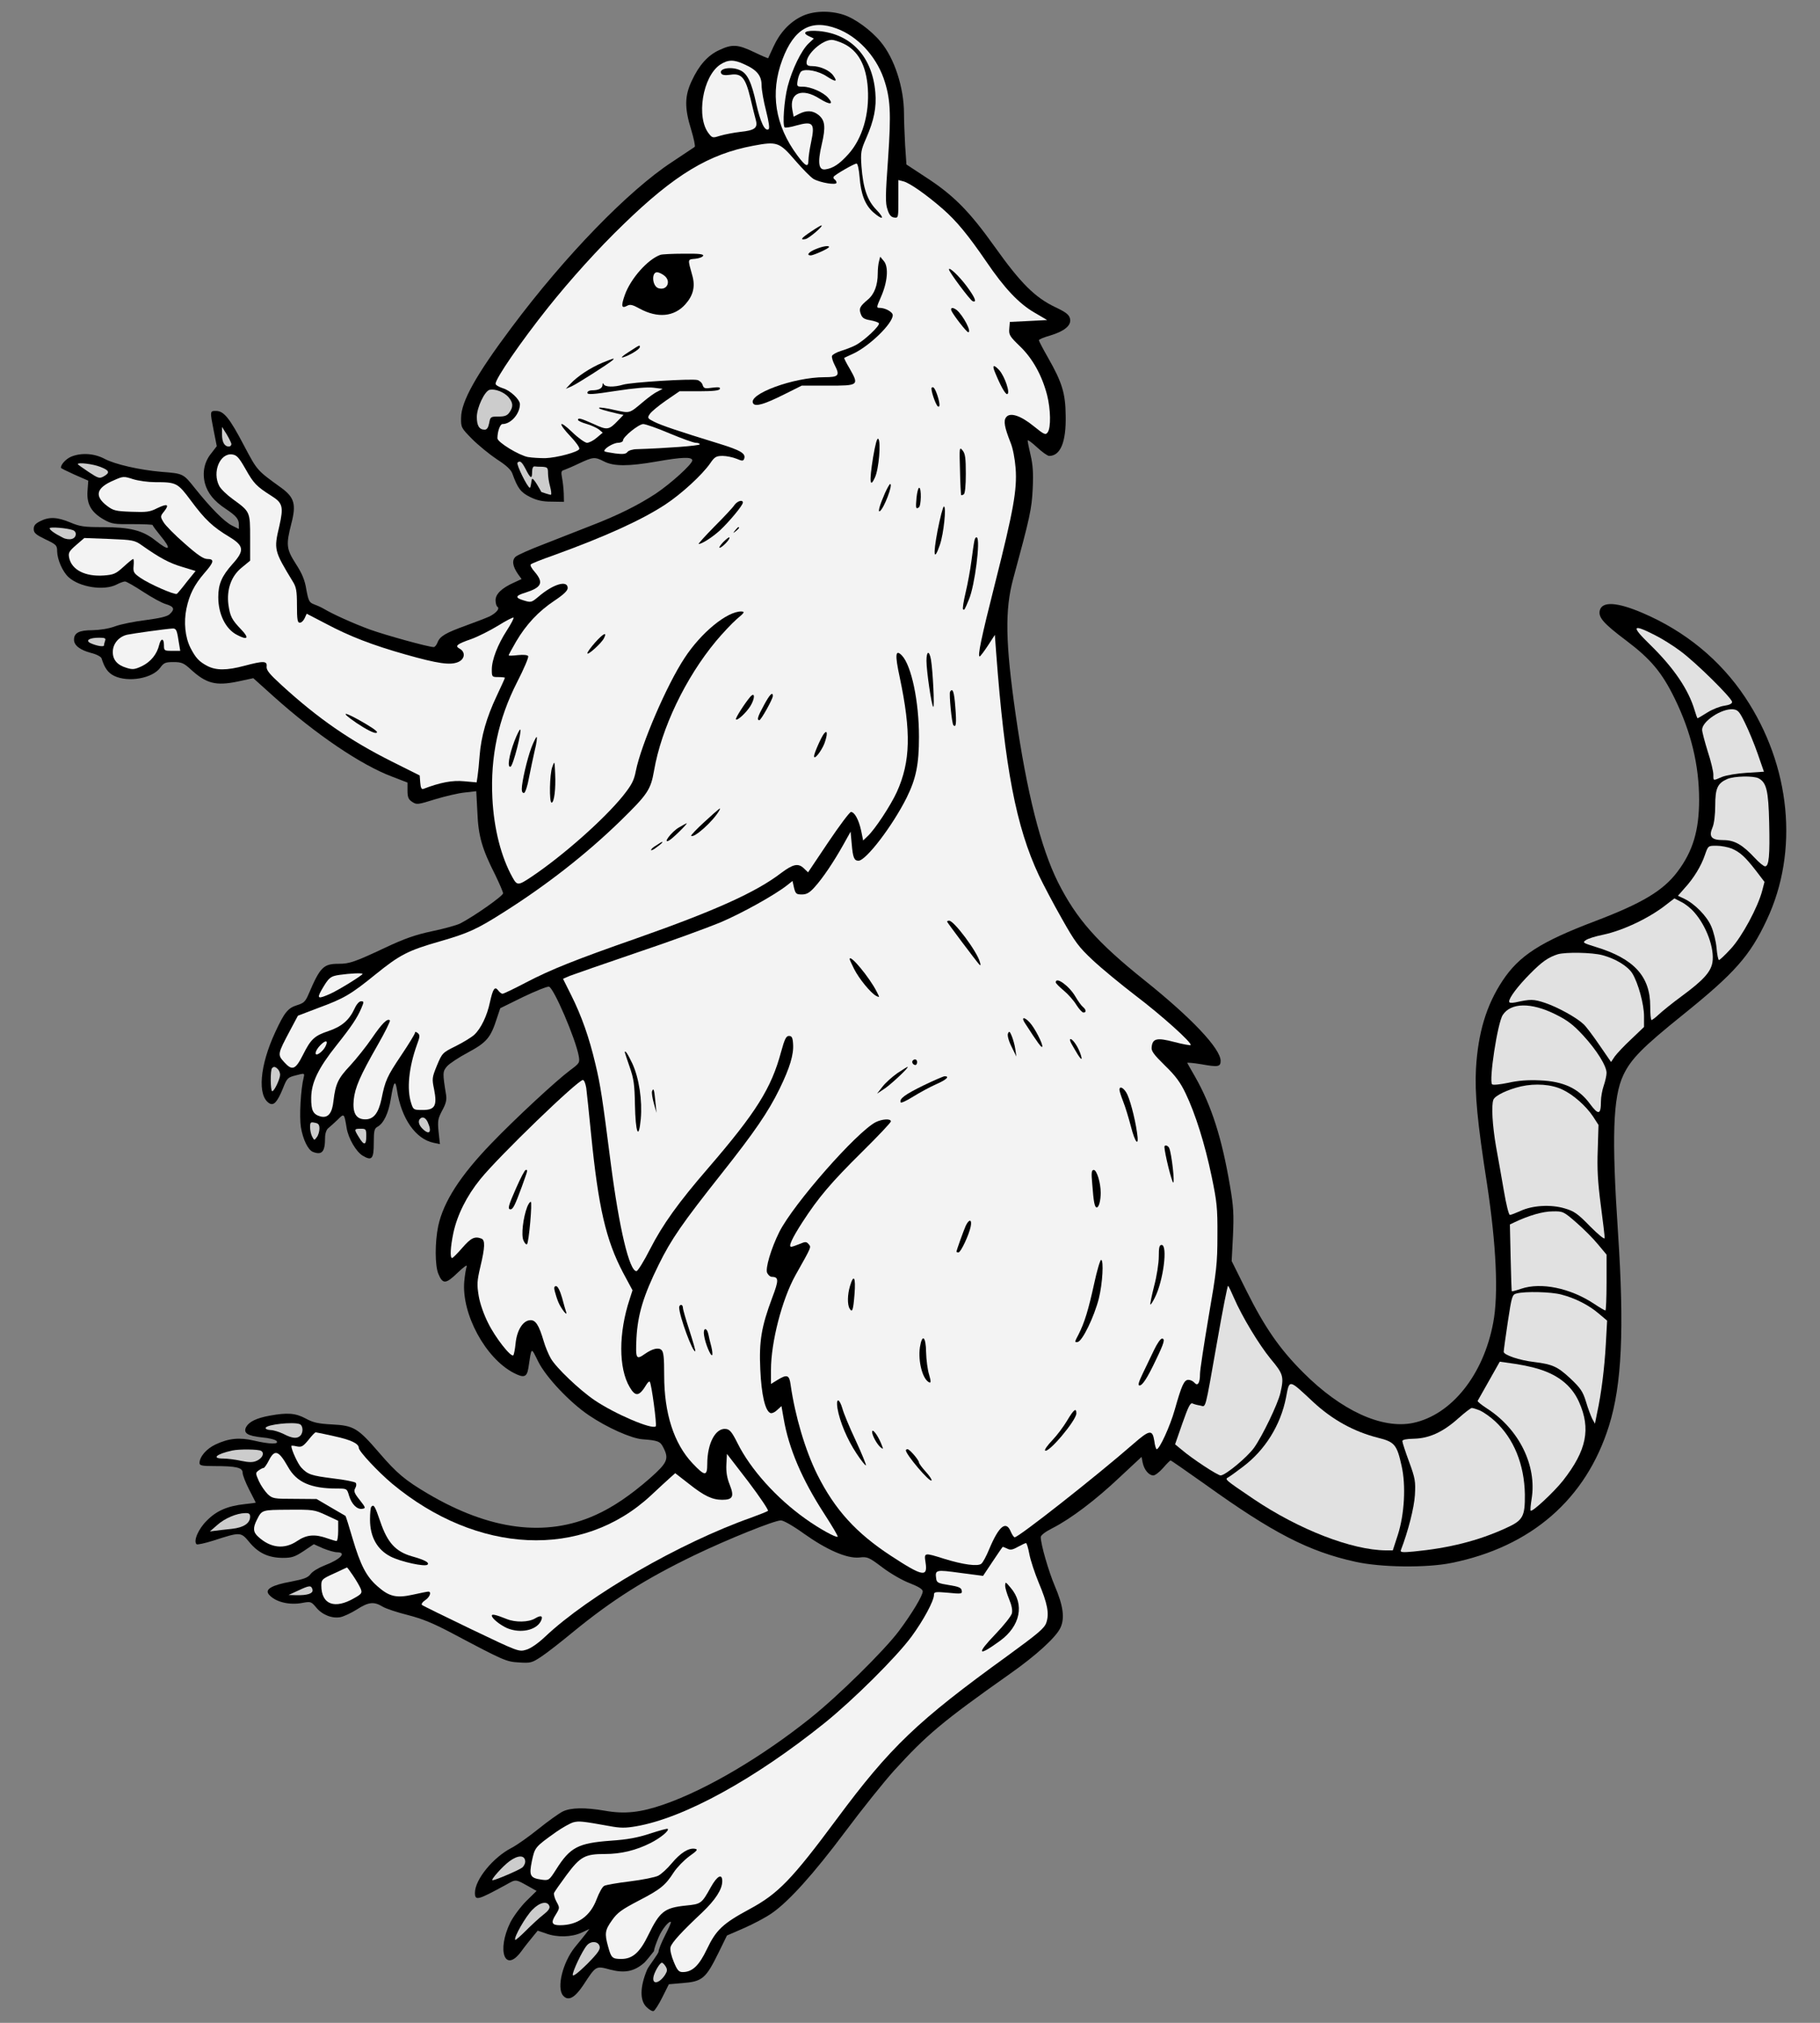 <?xml version="1.0" encoding="UTF-8" standalone="no"?>
<!DOCTYPE svg PUBLIC "-//W3C//DTD SVG 1.1//EN" "http://www.w3.org/Graphics/SVG/1.1/DTD/svg11.dtd">
<svg xmlns="http://www.w3.org/2000/svg" xmlns:xl="http://www.w3.org/1999/xlink" version="1.1" xmlns:dc="http://purl.org/dc/elements/1.1/" viewBox="40.5 81 283.5 315" width="283.5" height="315">
  <rect x="40.5" y="81" width="283.5" height="315" fill="#808080" stroke="none"/>
  <defs>
    <clipPath id="artboard_clip_path">
      <path d="M 40.5 81 L 324 81 L 324 347.538 L 284.746 396 L 40.5 396 Z"/>
    </clipPath>
  </defs>
  <g id="Rat_Rampant_(3)" stroke-opacity="1" fill="none" fill-opacity="1" stroke-dasharray="none" stroke="none">
    <title>Rat Rampant (3)</title>
    <g id="Rat_Rampant_(3)_Art" clip-path="url(#artboard_clip_path)">
      <title>Art</title>
      <g id="Group_53">
        <g id="Graphic_168">
          <path d="M 142.355 384.853 C 142.42 384.396 142.671 383.671 143.112 382.637 C 143.608 381.44 144.746 380.039 145.009 380.302 C 145.067 380.36 144.658 381.294 144.104 382.374 C 143.549 383.454 143.083 384.592 143.083 384.913 C 143.083 385.205 141.522 387.206 141.302 387.715 C 140.193 390.371 140.135 392.472 141.186 393.522 C 141.594 393.931 142.09 394.223 142.295 394.164 C 142.499 394.106 143.112 393.143 143.666 392.034 L 144.688 389.991 L 146.731 389.816 C 149.912 389.583 150.437 389.116 152.421 385.088 L 153.735 382.403 L 156.42 381.236 C 157.879 380.594 159.805 379.572 160.68 378.96 C 163.365 377.121 167.218 372.831 172.179 366.206 C 174.747 362.763 178.191 358.473 179.767 356.721 C 184.815 351.177 187.296 349.075 197.802 341.663 C 201.917 338.773 204.982 335.972 205.682 334.483 C 206.382 332.995 206.12 331.04 204.806 327.975 C 203.843 325.699 202.618 321.497 202.618 320.358 C 202.618 320.067 203.347 319.512 204.456 318.958 C 207.316 317.498 211.169 314.58 214.875 311.078 L 218.319 307.868 L 218.494 308.772 C 218.727 309.881 219.457 310.757 220.157 310.757 C 220.42 310.757 221.12 310.232 221.675 309.59 C 222.229 308.947 222.755 308.422 222.842 308.422 C 222.93 308.422 225.352 310.115 228.241 312.158 C 238.776 319.716 244.351 322.606 251.676 324.211 C 255.616 325.086 262.678 325.174 266.589 324.386 C 279.021 321.876 287.572 314.434 291.132 303.023 C 293.146 296.603 293.525 287.964 292.533 272.905 C 291.541 258.138 291.745 251.864 293.35 248.449 C 294.547 245.91 296.327 244.101 302.718 238.965 C 310.715 232.515 313.079 229.859 315.705 224.256 C 320.754 213.545 319.441 200.238 312.32 189.556 C 308.468 183.778 303.01 179.283 296.298 176.423 C 292.387 174.76 290.082 174.614 289.702 176.044 C 289.44 177.124 290.228 178.058 293.846 180.772 C 297.67 183.661 299.391 185.733 301.376 189.79 C 303.915 194.984 305.17 200.15 305.17 205.549 C 305.17 210.306 304.207 213.545 301.814 216.726 C 299.567 219.703 296.356 221.629 289.002 224.431 C 280.451 227.67 277.153 229.801 274.556 233.711 C 272.046 237.505 270.733 241.795 270.412 247.428 C 270.208 251.251 270.616 255.687 272.134 265.376 C 273.564 274.802 273.943 282.565 273.097 286.972 C 271.579 295.114 266.589 301.33 260.606 302.585 C 255.762 303.578 249.399 300.659 243.475 294.706 C 239.798 291.029 237.492 287.672 234.662 282.011 L 232.356 277.371 L 232.56 273.401 C 232.706 270.075 232.648 268.878 232.093 265.668 C 230.838 258.255 229.233 253.206 226.665 248.683 C 226.023 247.603 225.498 246.611 225.439 246.523 C 225.41 246.436 226.373 246.523 227.628 246.727 C 230.226 247.194 230.634 247.136 230.634 246.202 C 230.634 244.305 226.111 239.519 218.815 233.682 C 211.373 227.729 208.192 224.11 205.303 218.39 C 202.618 212.991 200.458 204.469 198.707 192.27 C 197.102 181.064 197.014 175.957 198.328 171.112 C 200.925 161.569 201.217 160.256 201.363 157.104 C 201.479 154.711 201.392 153.397 201.042 151.909 C 200.779 150.8 200.575 149.779 200.575 149.603 C 200.575 149.428 201.217 149.895 202.034 150.654 C 202.822 151.384 203.668 151.997 203.931 151.997 C 205.682 151.997 206.587 149.837 206.499 145.722 C 206.47 142.278 205.945 140.556 203.785 136.763 C 202.968 135.333 202.326 134.107 202.326 133.99 C 202.326 133.844 203.114 133.523 204.048 133.26 C 206.353 132.56 207.433 131.655 207.17 130.605 C 207.024 129.992 206.528 129.612 204.865 128.825 C 201.742 127.336 199.495 125.118 195.468 119.457 C 191.469 113.853 189.018 111.373 184.582 108.513 L 181.693 106.616 L 181.488 103.58 C 181.401 101.917 181.313 99.699 181.313 98.678 C 181.313 94.65 179.825 90.068 177.665 87.5 C 176.177 85.691 173.638 83.852 171.887 83.298 C 169.727 82.597 167.159 82.685 165.408 83.531 C 163.511 84.436 161.994 86.07 161.001 88.23 C 160.564 89.193 160.184 90.01 160.155 90.068 C 160.126 90.098 159.134 89.689 157.937 89.105 C 155.427 87.909 154.552 87.85 152.567 88.784 C 150.758 89.601 149.386 91.148 148.248 93.6 C 147.139 95.963 147.11 97.802 148.161 101.187 C 148.569 102.559 148.832 103.756 148.715 103.872 C 148.569 103.96 146.964 105.04 145.125 106.265 C 138.384 110.701 128.549 120.799 120.202 131.976 C 114.687 139.331 112.323 143.533 112.323 146.072 C 112.294 147.561 112.352 147.648 114.045 149.37 C 115.008 150.333 116.759 151.763 117.897 152.522 C 119.356 153.456 120.115 154.156 120.319 154.769 C 121.136 157.045 121.632 157.687 123.062 158.388 C 124.113 158.913 124.989 159.117 126.419 159.117 L 128.345 159.147 L 128.315 157.833 C 128.286 157.104 128.17 156.024 128.053 155.44 C 127.878 154.506 127.907 154.302 128.374 154.185 C 128.695 154.069 129.745 153.631 130.767 153.135 C 132.927 152.142 133.131 152.113 134.619 152.872 C 136.108 153.631 138.413 153.631 142.761 152.872 C 146.731 152.172 148.336 152.113 148.336 152.697 C 148.336 153.281 144.979 156.316 142.616 157.892 C 139.901 159.672 136.691 161.277 132.43 162.911 C 130.504 163.67 127.236 164.954 125.134 165.771 C 123.062 166.559 121.107 167.435 120.815 167.697 C 120.202 168.252 120.348 169.186 121.195 170.412 L 121.749 171.17 L 120.553 171.725 C 118.656 172.571 117.693 173.505 117.693 174.468 C 117.693 174.935 117.838 175.402 117.984 175.49 C 118.393 175.752 117.838 176.423 116.788 176.978 C 116.35 177.182 114.716 177.824 113.169 178.379 C 109.871 179.575 109.025 180.071 108.646 181.064 C 108.5 181.443 108.237 181.764 108.062 181.764 C 107.245 181.764 100.503 179.896 98.081 179.021 C 95.484 178.058 92.419 176.686 90.843 175.752 C 90.435 175.519 89.764 175.227 89.355 175.081 C 88.684 174.818 88.538 174.556 88.217 172.805 C 87.983 171.316 87.546 170.295 86.583 168.806 C 85.094 166.472 85.036 165.859 85.882 162.532 C 86.67 159.526 86.349 158.446 84.306 156.958 C 80.512 154.215 80.6 154.331 78.528 150.421 C 76.281 146.131 75.376 144.992 74.15 144.992 C 73.187 144.992 73.187 144.992 73.8 148.115 L 74.267 150.479 L 73.391 151.617 C 72.312 152.93 71.991 154.623 72.428 156.287 C 72.837 157.775 73.829 159.03 75.639 160.226 C 77.302 161.335 77.711 161.832 77.711 162.707 L 77.711 163.378 L 76.602 162.824 C 75.376 162.182 73.304 160.08 70.852 157.016 C 69.043 154.74 69.043 154.74 65.658 154.477 C 62.243 154.185 58.42 153.31 56.815 152.463 C 55.181 151.588 53.167 151.471 51.591 152.113 C 50.774 152.463 49.986 153.31 49.986 153.835 C 49.986 153.923 50.949 154.39 52.116 154.915 L 54.247 155.849 L 54.13 157.483 C 53.984 159.526 54.743 160.81 56.698 161.919 C 57.895 162.59 58.303 162.649 61.134 162.619 C 62.885 162.619 64.286 162.678 64.286 162.765 C 64.286 162.882 64.811 163.583 65.453 164.37 C 67.321 166.618 66.971 166.968 64.665 165.129 C 62.71 163.583 60.696 163.086 56.494 163.086 C 53.605 163.086 52.963 162.999 51.445 162.357 C 49.402 161.51 48.177 161.452 46.776 162.153 C 46.017 162.532 45.754 162.824 45.754 163.378 C 45.754 163.991 46.075 164.254 47.564 164.983 C 49.285 165.801 49.402 165.917 49.402 166.88 C 49.431 168.135 50.249 170.032 51.182 170.879 C 52.904 172.454 56.727 173.038 58.683 172.017 C 59.179 171.754 59.763 171.55 59.967 171.55 C 60.2 171.55 61.455 172.279 62.798 173.155 C 64.14 174.03 65.716 174.906 66.358 175.081 C 67.613 175.46 67.788 175.869 66.913 176.657 C 66.533 177.007 65.395 177.27 63.206 177.562 C 61.484 177.766 59.325 178.204 58.449 178.525 C 57.457 178.904 56.085 179.108 54.889 179.138 C 52.817 179.138 52.029 179.546 52.029 180.626 C 52.029 181.501 52.992 182.231 54.655 182.669 C 55.502 182.873 56.231 183.252 56.319 183.515 C 56.786 185.033 57.34 185.791 58.303 186.258 C 60.521 187.309 64.286 186.638 65.483 184.945 C 66.008 184.216 66.271 184.099 67.525 184.099 C 68.78 184.099 69.131 184.245 70.21 185.237 C 72.633 187.455 74.121 187.834 77.506 187.134 L 79.958 186.609 L 83.139 189.469 C 89.676 195.335 96.739 200.121 101.554 201.93 L 103.976 202.864 L 103.976 204.119 C 103.976 205.14 104.122 205.491 104.706 205.87 C 105.406 206.337 105.581 206.308 108.295 205.461 C 109.842 204.994 111.943 204.498 112.906 204.411 L 114.687 204.207 L 114.862 207.504 C 115.008 211.211 115.591 213.195 117.663 217.281 C 118.305 218.623 118.86 219.878 118.86 220.112 C 118.86 220.52 114.336 223.701 112.177 224.81 C 111.651 225.073 109.667 225.627 107.828 226.007 C 105.231 226.561 103.538 227.145 100.503 228.575 C 95.717 230.822 94.929 231.085 93.266 231.085 C 90.873 231.085 90.376 231.581 88.567 235.813 C 88.071 236.98 87.808 237.214 86.758 237.535 C 85.357 237.972 84.802 238.643 83.372 241.737 C 80.95 246.961 80.571 251.63 82.438 252.798 C 83.139 253.235 83.693 252.623 84.569 250.492 C 85.211 248.858 85.328 248.77 86.612 248.449 C 87.954 248.099 87.954 248.099 87.808 248.77 C 87.341 250.609 87.108 254.87 87.37 256.533 C 87.691 258.43 88.479 260.094 89.267 260.385 C 90.668 260.911 91.135 260.356 91.135 258.168 C 91.135 257.525 91.339 256.942 91.602 256.708 C 91.865 256.504 92.536 255.891 93.061 255.395 C 94.112 254.344 94.112 254.315 94.491 256.621 C 94.754 258.284 95.98 260.356 97.001 260.969 C 98.431 261.815 98.723 261.465 98.723 258.985 C 98.723 257.117 98.811 256.738 99.278 256.475 C 100.241 255.979 101.029 254.344 101.379 252.097 C 101.817 249.412 102.079 249.004 102.342 250.784 C 103.013 255.162 105.231 258.372 108.033 258.955 L 109.025 259.16 L 108.821 257.263 C 108.646 255.57 108.704 255.22 109.375 253.936 C 109.959 252.885 110.105 252.272 109.988 251.514 C 109.433 248.099 109.433 247.866 110.134 247.048 C 110.513 246.611 112.031 245.618 113.461 244.86 C 116.321 243.313 116.934 242.583 117.897 239.577 L 118.422 238.001 L 121.983 236.25 C 123.938 235.317 125.747 234.587 126.01 234.645 C 126.74 234.791 130.154 242.729 130.65 245.443 C 130.825 246.494 130.796 246.552 129.308 247.661 C 127.148 249.266 120.757 255.191 117.05 259.043 C 112.177 264.092 109.579 268.148 108.762 271.913 C 108.237 274.452 108.237 278.1 108.791 279.384 C 109.463 281.019 109.959 280.96 111.768 279.209 C 112.702 278.304 113.315 277.867 113.198 278.217 C 113.081 278.538 112.906 279.589 112.819 280.552 C 112.381 285.6 116.117 292.517 120.523 294.793 C 122.099 295.61 122.566 295.465 122.8 294.064 C 123.325 290.62 123.179 290.708 124.346 293.042 C 125.572 295.494 129.279 299.404 132.226 301.389 C 135.115 303.344 138.822 304.978 140.544 305.124 C 142.966 305.3 143.345 305.445 143.812 306.379 C 144.746 308.189 144.483 308.772 141.711 311.224 C 138.734 313.821 135.962 315.718 133.277 316.915 C 125.572 320.417 116.817 319.308 107.128 313.588 C 103.626 311.516 102.342 310.465 99.511 307.167 C 96.242 303.373 95.6 302.994 92.244 302.819 C 90.055 302.702 89.267 302.527 88.1 301.885 C 86.524 301.039 85.24 300.951 82.526 301.447 C 80.454 301.827 79.316 302.381 78.849 303.198 C 78.353 304.161 79.053 304.599 81.3 304.833 C 82.38 304.92 83.401 305.183 83.577 305.387 C 84.044 305.942 82.526 305.912 80.045 305.329 C 77.769 304.803 76.105 304.978 74.063 305.942 C 72.633 306.613 71.582 307.868 71.582 308.831 C 71.582 309.21 71.961 309.298 73.858 309.298 C 77.331 309.298 78.294 309.531 78.294 310.348 C 78.294 310.699 78.761 311.895 79.316 312.975 C 79.87 314.055 80.337 314.959 80.337 314.989 C 80.337 315.018 79.578 315.134 78.644 315.222 C 75.96 315.514 74.238 316.243 72.72 317.79 C 71.407 319.074 70.59 320.971 71.115 321.467 C 71.232 321.584 72.399 321.321 73.712 320.913 C 77.944 319.541 78.002 319.541 79.316 321.117 C 80.717 322.839 82.292 323.569 84.51 323.598 C 85.94 323.598 86.407 323.452 87.779 322.547 L 89.384 321.467 L 90.814 322.109 C 91.602 322.43 92.594 322.722 93.003 322.722 C 94.579 322.722 93.528 323.831 91.077 324.765 C 90.172 325.115 89.18 325.699 88.888 326.108 C 88.45 326.691 87.867 326.896 85.795 327.304 C 82.847 327.829 81.709 328.501 82.38 329.289 C 83.343 330.456 85.561 331.01 87.633 330.602 C 88.888 330.368 88.976 330.398 89.764 331.332 C 90.697 332.47 92.244 333.083 93.557 332.82 C 94.083 332.703 95.221 332.178 96.096 331.623 C 97.906 330.456 98.752 330.368 100.095 331.186 C 100.62 331.507 102.4 332.09 104.034 332.499 C 106.311 333.083 108.003 333.783 110.98 335.359 C 119.064 339.649 119.356 339.766 121.37 339.882 C 123.15 339.999 123.354 339.941 124.813 338.978 C 125.66 338.423 127.907 336.672 129.775 335.125 C 135.874 330.135 141.04 326.866 148.715 323.16 C 153.881 320.679 161.118 317.761 162.14 317.761 C 162.548 317.761 164.037 318.607 165.7 319.804 C 169.319 322.372 172.412 323.715 174.338 323.539 C 175.623 323.394 175.827 323.481 177.957 325.086 C 179.183 326.02 181.109 327.129 182.218 327.538 C 183.619 328.092 184.232 328.471 184.232 328.822 C 184.232 329.464 182.597 332.207 180.525 334.979 C 178.249 338.015 171.099 345.077 166.663 348.608 C 159.163 354.591 150.583 359.669 143.958 361.975 C 140.281 363.259 137.8 363.521 134.707 362.967 C 131.613 362.442 129.454 362.471 128.17 363.084 C 127.586 363.375 125.864 364.601 124.376 365.798 C 122.858 367.023 120.99 368.337 120.202 368.745 C 117.342 370.204 114.482 373.677 114.482 375.749 C 114.482 377.034 114.891 376.917 119.327 374.495 C 120.961 373.59 120.698 373.561 123.15 374.932 L 124.084 375.458 L 122.479 377.034 C 121.603 377.909 120.494 379.397 119.998 380.36 C 117.838 384.767 119.152 388.328 121.691 384.884 C 122.216 384.154 123.033 383.133 123.471 382.608 L 124.259 381.645 L 125.543 382.082 C 127.265 382.724 129.541 382.666 131.059 381.966 L 132.314 381.382 L 131.788 382.082 C 131.497 382.462 130.709 383.425 130.037 384.242 C 128.17 386.577 127.177 390.516 128.199 391.742 C 128.987 392.676 130.008 392.151 131.351 390.137 C 133.364 387.073 133.277 387.102 135.553 387.715 C 137.829 388.298 139.289 388.007 140.865 386.635 C 141.139 386.376 141.786 385.567 142.355 384.853 Z" fill="black"/>
        </g>
        <g id="Graphic_167">
          <path d="M 119.677 142.804 C 120.436 143.708 120.494 144.321 119.852 145.226 C 119.502 145.722 119.123 145.868 118.159 145.868 C 116.934 145.868 116.875 145.897 116.7 146.889 C 116.554 147.59 116.35 147.911 116 147.911 C 115.154 147.911 114.774 147.298 114.774 145.926 C 114.774 144.467 116 141.87 116.788 141.695 C 117.634 141.52 118.977 142.045 119.677 142.804 Z" fill="#ccc"/>
        </g>
        <g id="Graphic_166">
          <path d="M 122.362 154.01 C 123.121 155.528 123.383 155.645 123.383 154.536 C 123.383 153.952 123.529 153.602 123.763 153.631 C 123.938 153.66 124.522 153.689 124.989 153.689 C 125.776 153.748 125.864 153.835 125.864 154.681 C 125.864 155.207 126.01 156.141 126.185 156.754 C 126.36 157.396 126.419 157.95 126.331 158.038 C 126.273 158.125 124.824 157.614 124.824 157.614 C 124.824 157.614 123.493 155.09 123.347 155.645 C 123.259 155.966 123.179 156.958 123.033 156.958 C 122.683 156.958 120.874 153.281 121.107 153.047 C 121.486 152.668 121.778 152.901 122.362 154.01 Z" fill="#ccc"/>
        </g>
        <g id="Group_151">
          <g id="Graphic_165">
            <path d="M 298.224 179.867 C 299.333 180.422 301.172 181.56 302.281 182.406 C 304.732 184.216 310.306 189.731 310.306 190.315 C 310.306 190.578 309.898 190.782 309.11 190.899 C 308.438 190.986 307.242 191.453 306.454 191.949 C 305.666 192.445 304.966 192.854 304.936 192.854 C 304.878 192.854 304.674 192.299 304.469 191.599 C 303.506 188.36 301.23 185.004 297.524 181.385 C 294.547 178.495 294.722 178.087 298.224 179.867 Z" fill="#e1e1e1"/>
          </g>
          <g id="Graphic_164">
            <path d="M 312.32 193.584 C 312.874 194.693 313.779 196.881 314.304 198.399 L 315.267 201.171 L 312.553 201.346 C 311.094 201.434 309.372 201.726 308.73 201.989 C 307.3 202.601 307.388 202.631 307.388 201.609 C 307.388 201.142 307.008 199.508 306.512 198.02 C 306.045 196.502 305.637 194.984 305.637 194.634 C 305.637 193.321 308.672 191.307 310.452 191.453 C 311.211 191.541 311.444 191.774 312.32 193.584 Z" fill="#e1e1e1"/>
          </g>
          <g id="Graphic_163">
            <path d="M 314.421 202.193 C 315.676 202.864 315.968 204.119 316.085 209.139 C 316.201 214.246 316.055 215.909 315.443 215.909 C 315.238 215.909 314.509 215.326 313.867 214.625 C 311.911 212.524 310.686 211.823 308.935 211.823 C 307.067 211.823 306.629 211.298 307.271 209.81 C 307.505 209.255 307.68 207.855 307.68 206.454 C 307.68 203.769 308.03 202.981 309.547 202.31 C 310.627 201.843 313.604 201.784 314.421 202.193 Z" fill="#e1e1e1"/>
          </g>
          <g id="Graphic_162">
            <path d="M 310.248 213.137 C 311.561 213.72 312.32 214.392 314.042 216.61 L 315.355 218.332 L 315.005 219.674 C 314.334 222.271 311.853 226.853 310.131 228.721 C 309.226 229.713 308.38 230.501 308.263 230.501 C 308.147 230.501 307.971 229.655 307.884 228.604 C 307.796 227.583 307.417 226.065 307.067 225.277 C 306.396 223.672 304.499 221.746 302.864 220.958 L 301.872 220.491 L 302.894 219.324 C 304.353 217.748 305.52 215.793 306.075 214.129 C 306.571 212.699 306.571 212.699 307.855 212.699 C 308.584 212.699 309.635 212.903 310.248 213.137 Z" fill="#e1e1e1"/>
          </g>
          <g id="Graphic_161">
            <path d="M 304.411 223.059 C 306.337 225.248 307.592 228.721 307.242 230.881 C 306.979 232.369 305.812 233.653 302.485 236.105 C 300.967 237.214 299.362 238.527 298.866 238.994 C 298.37 239.461 297.874 239.84 297.757 239.84 C 297.64 239.84 297.553 238.877 297.553 237.68 C 297.553 233.04 295.014 230.268 289.06 228.458 C 287.105 227.845 286.959 227.787 287.514 227.408 C 287.805 227.174 289.031 226.795 290.199 226.561 C 293.38 225.89 297.524 223.906 300.179 221.775 L 301.318 220.9 L 302.397 221.454 C 303.01 221.746 303.915 222.476 304.411 223.059 Z" fill="#e1e1e1"/>
          </g>
          <g id="Graphic_160">
            <path d="M 290.111 229.742 C 292.183 230.297 294.08 231.464 294.78 232.602 C 295.685 234.091 296.59 237.389 296.59 239.256 L 296.59 240.92 L 294.634 242.788 C 293.525 243.809 292.387 245.035 292.037 245.502 L 291.453 246.377 L 289.644 243.751 C 288.652 242.291 287.543 240.832 287.193 240.511 C 286.054 239.431 283.165 237.856 281.21 237.184 C 279.371 236.571 278.933 236.571 276.54 237.097 C 275.869 237.214 275.577 237.184 275.577 236.951 C 275.577 236.367 276.949 234.529 278.875 232.602 C 280.655 230.793 281.677 230.063 283.165 229.596 C 284.391 229.246 288.477 229.305 290.111 229.742 Z" fill="#e1e1e1"/>
          </g>
          <g id="Graphic_159">
            <path d="M 282.757 238.935 C 284.654 239.869 285.558 240.57 287.076 242.204 C 289.206 244.509 290.753 246.99 290.753 248.07 C 290.753 248.478 290.549 249.383 290.315 250.054 C 290.082 250.726 289.877 251.835 289.877 252.506 C 289.877 254.607 289.498 254.695 288.156 252.885 C 286.405 250.492 284.041 249.383 280.364 249.237 C 278.496 249.15 276.978 249.266 275.431 249.617 C 274.147 249.879 273.068 249.996 272.922 249.85 C 272.396 249.325 273.768 240.278 274.585 239.052 C 275.84 237.126 278.992 237.068 282.757 238.935 Z" fill="#e1e1e1"/>
          </g>
          <g id="Graphic_158">
            <path d="M 283.866 250.667 C 285.558 251.455 287.543 253.206 288.652 254.87 L 289.498 256.183 L 289.381 260.035 C 289.265 262.954 289.381 265.055 289.848 268.615 C 290.199 271.213 290.461 273.518 290.461 273.781 C 290.461 274.073 289.527 273.314 288.185 271.971 C 286.229 269.958 285.704 269.608 284.216 269.17 C 282.056 268.528 279.196 268.703 277.328 269.578 C 276.599 269.899 275.869 270.191 275.694 270.191 C 275.519 270.191 275.11 268.528 274.76 266.456 C 274.41 264.413 273.856 261.29 273.534 259.539 C 272.98 256.329 272.776 253.148 273.126 252.243 C 273.389 251.601 275.315 250.667 277.445 250.171 C 279.663 249.675 282.173 249.85 283.866 250.667 Z" fill="#e1e1e1"/>
          </g>
          <g id="Graphic_157">
            <path d="M 286.054 271.388 C 287.193 272.38 288.71 273.898 289.44 274.802 L 290.753 276.378 L 290.753 280.727 C 290.753 283.12 290.665 285.075 290.578 285.075 C 290.461 285.075 289.673 284.608 288.798 284.024 C 285.091 281.573 280.539 280.639 277.445 281.69 C 276.686 281.952 276.044 282.127 275.986 282.069 C 275.957 282.04 275.869 279.676 275.811 276.845 L 275.694 271.68 L 276.424 271.329 C 278.642 270.279 280.83 269.637 282.348 269.637 C 283.953 269.608 284.041 269.637 286.054 271.388 Z" fill="#e1e1e1"/>
          </g>
          <g id="Graphic_156">
            <path d="M 232.677 283.032 C 233.99 286.067 236.617 290.387 238.426 292.604 C 240.411 294.968 240.528 295.377 239.944 297.916 C 239.564 299.609 237.113 304.687 235.829 306.467 C 234.749 307.955 231.364 310.757 230.634 310.757 C 230.167 310.757 226.198 308.16 224.535 306.729 L 223.542 305.912 L 224.681 302.644 C 225.585 300.076 225.906 299.404 226.257 299.55 C 226.49 299.667 227.045 299.813 227.453 299.871 C 228.387 300.046 228.124 301.039 230.109 289.832 C 230.955 284.988 231.714 281.106 231.802 281.223 C 231.918 281.34 232.298 282.157 232.677 283.032 Z" fill="#e1e1e1"/>
          </g>
          <g id="Graphic_155">
            <path d="M 283.72 282.594 C 285.879 283.149 288.039 284.258 289.556 285.571 L 290.841 286.651 L 290.636 290.357 C 290.432 294.005 289.936 298.062 289.265 301.097 L 288.944 302.702 L 288.506 301.914 C 288.302 301.476 287.835 300.28 287.543 299.258 C 287.047 297.653 286.696 297.157 285.062 295.61 C 283.107 293.801 282.319 293.451 279.517 293.101 C 277.182 292.838 274.702 291.992 274.731 291.496 C 274.731 291.262 275.023 289.161 275.373 286.826 C 275.986 282.828 276.044 282.594 276.745 282.419 C 278.058 282.069 282.115 282.157 283.72 282.594 Z" fill="#e1e1e1"/>
          </g>
          <g id="Graphic_154">
            <path d="M 279.43 293.976 C 282.961 294.881 285.266 296.632 286.463 299.317 C 288.331 303.49 287.659 306.846 283.982 311.545 C 282.582 313.325 279.167 316.506 278.933 316.243 C 278.846 316.185 278.933 315.339 279.079 314.405 C 279.926 309.239 277.124 303.548 272.134 300.338 C 271.287 299.784 270.616 299.258 270.674 299.142 C 270.733 299.025 271.521 297.624 272.455 295.99 L 274.118 293.042 L 275.957 293.305 C 276.949 293.422 278.525 293.743 279.43 293.976 Z" fill="#e1e1e1"/>
          </g>
          <g id="Graphic_153">
            <path d="M 245.022 299.288 C 247.999 302.06 251.355 303.928 255.149 304.891 C 257.746 305.533 258.096 305.971 258.826 309.269 C 259.526 312.333 259.264 316.827 258.242 320.008 L 257.454 322.43 L 256.374 322.43 C 251.034 322.372 242.833 319.191 235.771 314.434 C 231.247 311.37 231.247 311.37 231.831 311.049 C 232.093 310.903 233.144 310.144 234.136 309.385 C 237.551 306.817 239.973 302.936 240.819 298.646 C 241.374 295.727 241.199 295.727 245.022 299.288 Z" fill="#e1e1e1"/>
          </g>
          <g id="Graphic_152">
            <path d="M 271.054 300.659 C 271.579 300.893 272.63 301.622 273.359 302.294 C 276.307 305.008 277.941 309.035 278.029 313.704 C 278.058 317.177 277.737 317.761 275.081 318.958 C 270.762 320.942 266.18 322.08 260.723 322.606 C 258.913 322.781 258.592 322.722 258.709 322.401 C 259.847 319.454 260.781 315.776 260.898 313.821 C 261.015 311.691 260.956 311.253 259.993 308.626 C 259.409 307.051 258.943 305.621 258.943 305.416 C 258.943 305.183 259.555 305.066 260.781 305.037 C 263.116 304.978 265.275 304.015 267.669 301.856 C 268.661 300.98 269.595 300.251 269.77 300.251 C 269.916 300.251 270.499 300.426 271.054 300.659 Z" fill="#e1e1e1"/>
          </g>
        </g>
        <g id="Group_136">
          <g id="Graphic_150">
            <path d="M 170.866 85.457 C 174.076 86.654 176.877 89.66 178.132 93.162 C 179.212 96.284 179.329 98.473 178.833 105.74 C 178.424 111.402 178.395 112.627 178.745 113.62 C 179.008 114.466 179.3 114.816 179.796 114.875 C 180.438 114.962 180.438 114.904 180.438 112.015 L 180.438 109.038 L 181.226 109.242 C 182.189 109.476 184.845 111.343 187.384 113.561 C 189.514 115.429 191.294 117.589 194.154 121.762 C 196.927 125.848 199.203 128.27 201.625 129.671 L 203.61 130.838 L 200.721 130.984 L 197.802 131.13 L 197.715 132.181 C 197.627 133.144 197.802 133.406 199.407 134.953 C 201.363 136.85 202.822 139.477 203.61 142.541 C 204.164 144.73 204.223 147.619 203.697 148.319 C 203.376 148.786 203.172 148.699 201.509 147.356 C 199.466 145.693 197.802 145.167 197.219 145.985 C 196.781 146.539 196.985 147.561 197.89 149.866 C 198.269 150.742 198.59 152.434 198.707 153.952 C 198.94 157.25 198.386 160.431 195.497 171.842 C 193.337 180.363 192.754 183.223 193.104 183.223 C 193.191 183.223 193.775 182.465 194.388 181.531 L 195.468 179.867 L 195.672 182.64 C 197.014 200.559 198.765 209.722 202.326 217.31 C 202.997 218.711 204.573 221.717 205.886 224.022 C 207.958 227.7 208.513 228.458 210.731 230.53 C 212.102 231.814 215.079 234.266 217.326 235.988 C 221.412 239.081 226.257 243.43 225.965 243.751 C 225.877 243.809 224.71 243.605 223.397 243.255 C 220.712 242.554 220.04 242.7 219.894 244.043 C 219.807 244.655 220.186 245.181 221.967 246.932 C 223.601 248.508 224.389 249.587 225.177 251.251 C 226.694 254.403 228.183 259.131 229.233 264.179 C 230.05 268.119 230.167 269.082 230.138 273.401 C 230.138 277.779 229.992 278.946 228.766 286.038 C 228.037 290.357 227.424 294.356 227.424 294.939 C 227.424 296.369 227.074 296.924 226.548 296.311 C 226.344 296.077 225.936 295.873 225.615 295.873 C 224.943 295.873 224.564 296.719 223.484 300.543 C 222.755 303.111 221.12 306.671 220.682 306.671 C 220.566 306.671 220.391 306.087 220.303 305.358 C 220.011 303.578 219.573 303.636 217.064 305.825 C 211.139 310.99 199.174 320.388 198.561 320.388 C 198.415 320.388 198.153 319.979 197.948 319.512 C 197.219 317.732 196.11 318.607 194.592 322.226 C 194.154 323.306 193.6 324.327 193.366 324.502 C 192.841 324.969 190.506 324.648 187.588 323.744 C 184.436 322.751 184.436 322.751 184.67 324.298 C 185.049 326.662 184.232 326.516 179.329 323.306 C 173.872 319.746 170.545 316.098 167.801 310.611 C 165.934 306.846 164.358 301.535 163.657 296.661 C 163.453 295.085 163.103 294.968 161.585 295.902 L 160.593 296.515 L 160.593 294.326 C 160.593 290.007 162.315 283.353 164.387 279.618 C 166.984 275.007 166.867 275.24 166.459 274.744 C 166.109 274.335 165.963 274.335 165.058 274.715 C 164.474 274.948 163.891 275.153 163.745 275.153 C 163.278 275.153 163.832 273.898 165.467 271.359 C 167.976 267.477 169.961 265.142 174.805 260.356 C 177.257 257.934 179.271 255.804 179.271 255.629 C 179.271 255.162 177.928 255.249 176.907 255.745 C 173.901 257.321 164.153 268.411 161.906 272.818 C 160.622 275.386 159.659 278.596 160.009 279.238 C 160.184 279.559 160.476 279.822 160.68 279.822 C 161.819 279.851 161.848 280.289 160.797 283.061 C 159.104 287.585 158.725 289.832 158.929 294.239 C 159.104 298.179 159.688 300.718 160.505 301.039 C 160.739 301.126 161.206 300.922 161.556 300.572 L 162.227 299.959 L 162.577 301.943 C 163.365 306.554 165.437 311.399 168.881 316.71 C 170.107 318.607 171.07 320.212 170.982 320.3 C 170.778 320.504 168.151 319.074 165.992 317.528 C 161.468 314.317 157.412 309.823 155.369 305.708 C 154.523 304.015 154.172 303.578 153.56 303.519 C 151.954 303.344 150.67 305.766 150.67 308.977 C 150.67 310.932 150.291 310.903 148.365 308.86 C 145.476 305.796 143.958 301.097 143.958 295.202 C 143.958 292.371 143.87 291.496 143.52 291.204 C 143.053 290.795 142.119 291.029 140.981 291.817 C 139.58 292.809 139.493 292.634 139.639 289.365 C 139.843 285.688 140.719 282.77 143.112 277.925 C 145.067 273.956 146.789 271.475 152.888 263.771 C 158.025 257.292 160.184 254.14 161.935 250.551 C 163.54 247.253 164.153 245.21 164.037 243.576 C 163.978 242.554 163.832 242.321 163.394 242.321 C 162.957 242.321 162.723 242.788 162.169 244.801 C 160.651 250.463 158.287 254.228 150.816 262.895 C 146.176 268.265 143.725 271.68 141.769 275.503 C 140.806 277.4 139.843 278.946 139.639 278.946 C 138.53 278.946 136.954 272.293 135.641 262.166 C 134.327 251.922 134.036 249.967 133.248 246.698 C 132.284 242.583 131.088 239.198 129.483 235.988 L 128.199 233.42 L 129.279 232.953 C 129.891 232.719 134.59 231.085 139.726 229.334 C 144.863 227.612 150.67 225.482 152.655 224.664 C 156.04 223.234 161.177 220.374 163.103 218.857 L 163.949 218.186 L 164.182 219.236 C 164.416 220.17 164.533 220.287 165.408 220.287 C 166.138 220.287 166.605 220.024 167.363 219.178 C 168.648 217.777 170.369 215.209 171.858 212.553 L 172.996 210.51 L 173.171 212.407 C 173.346 214.538 173.55 215.034 174.222 215.034 C 175.389 215.034 179.533 209.606 181.722 205.228 C 183.181 202.28 183.648 200.062 183.648 195.743 C 183.648 190.227 182.481 184.653 180.992 183.077 C 179.971 182.027 179.883 182.931 180.642 186.434 C 182.452 194.984 182.335 199.595 180.204 204.323 C 179.241 206.424 176.79 210.16 175.652 211.211 L 174.951 211.882 L 174.63 210.306 C 174.251 208.613 173.609 207.446 173.054 207.446 C 172.85 207.446 171.274 209.547 169.523 212.145 L 166.371 216.843 L 165.7 216.201 C 164.825 215.384 164.037 215.559 162.198 216.931 C 158.287 219.937 151.867 222.826 139.58 227.145 C 130.154 230.443 126.331 231.96 122.42 234.003 C 120.582 234.966 118.947 235.754 118.772 235.754 C 118.626 235.754 118.305 235.521 118.101 235.229 C 117.576 234.529 117.284 234.966 116.817 237.068 C 116.379 239.169 115.416 241.183 114.366 242.146 C 113.957 242.525 112.673 243.313 111.506 243.897 C 109.433 244.918 109.375 244.976 108.558 246.932 C 107.799 248.799 107.77 248.975 108.12 250.638 C 108.616 253.177 108.266 253.848 106.34 253.848 C 104.939 253.848 104.881 253.819 104.56 252.827 C 103.83 250.638 104.18 247.224 105.435 243.721 C 105.931 242.408 105.931 242.175 105.581 241.883 C 105.319 241.649 105.143 241.649 105.143 241.825 C 105.143 242 104.18 243.576 102.984 245.356 C 100.795 248.624 100.503 249.237 99.92 252.156 C 99.453 254.344 98.694 255.308 97.41 255.308 C 95.951 255.308 95.396 254.315 95.6 252.243 C 95.805 250.346 96.563 248.566 99.336 243.721 C 100.474 241.737 101.32 240.015 101.233 239.898 C 100.853 239.519 100.007 240.365 98.431 242.671 C 97.556 243.955 96.009 245.881 95.046 246.932 C 93.149 248.945 92.769 249.763 92.448 252.418 C 92.244 254.374 91.602 255.132 90.464 254.87 C 89.267 254.549 88.946 253.936 88.976 251.922 C 89.005 249.587 90.055 247.369 92.915 243.78 C 95.279 240.803 96.155 239.49 96.797 237.972 C 97.205 237.009 97.205 236.922 96.739 236.922 C 96.447 236.922 96.038 237.389 95.746 238.031 C 94.9 239.869 93.733 240.861 91.66 241.562 C 89.472 242.291 88.917 242.817 87.691 245.268 C 86.524 247.574 86.028 247.778 84.802 246.436 C 83.693 245.239 83.722 245.151 85.678 241.474 L 86.904 239.169 L 90.114 237.943 C 94.083 236.484 95.133 235.871 99.015 232.719 C 102.809 229.655 104.064 229.013 109.054 227.583 C 113.403 226.328 114.774 225.715 118.86 223.118 C 125.572 218.886 131.788 214.041 137.158 208.818 C 141.39 204.673 141.857 204.002 142.382 200.996 C 143.52 194.401 147.285 186.55 152.013 180.859 C 153.034 179.634 154.493 178.087 155.252 177.416 C 156.478 176.394 156.565 176.248 155.982 176.219 C 153.764 176.19 149.707 179.517 147.139 183.457 C 144.337 187.688 140.368 196.969 139.551 201.025 C 139.259 202.543 138.909 203.214 137.538 204.936 C 134.59 208.584 128.17 214.275 123.237 217.573 C 121.224 218.915 121.049 218.915 120.348 217.66 C 118.568 214.479 117.43 210.072 117.196 205.257 C 116.875 198.808 118.13 192.942 121.049 187.221 C 122.099 185.179 122.887 183.34 122.771 183.165 C 122.654 182.99 122.041 182.931 121.165 183.019 C 120.377 183.107 119.735 183.136 119.735 183.048 C 119.735 182.961 120.261 181.998 120.903 180.889 C 122.45 178.262 124.376 176.19 126.885 174.526 C 128.286 173.593 128.928 172.98 128.928 172.571 C 128.928 171.287 126.681 171.929 124.346 173.943 C 123.296 174.818 123.208 174.848 122.07 174.497 C 120.698 174.089 120.757 173.768 122.304 173.301 C 124.872 172.484 125.222 171.754 123.821 170.091 C 123.325 169.536 123.033 169.011 123.179 168.894 C 123.296 168.748 124.843 168.135 126.594 167.522 C 134.59 164.633 140.368 162.036 144.104 159.584 C 146.643 157.921 149.882 154.944 151.137 153.135 C 151.809 152.142 152.071 151.997 153.063 151.997 C 153.676 151.997 154.639 152.201 155.223 152.434 C 156.128 152.814 156.274 152.814 156.42 152.434 C 156.711 151.617 155.865 151.121 152.451 150.07 C 146.088 148.115 143.52 147.24 142.411 146.685 C 141.361 146.16 141.302 146.072 141.711 145.489 C 141.915 145.138 143.053 144.204 144.221 143.387 L 146.351 141.928 L 149.415 141.928 C 151.633 141.928 152.538 141.811 152.626 141.578 C 152.742 141.286 152.421 141.257 151.458 141.374 C 150.291 141.549 150.116 141.49 149.941 140.936 C 149.853 140.615 149.474 140.265 149.124 140.177 C 148.219 139.944 138.763 140.527 137.538 140.907 C 136.166 141.315 134.707 141.286 134.532 140.819 C 134.415 140.615 134.357 140.644 134.357 140.936 C 134.327 141.49 133.744 141.782 132.693 141.782 C 132.314 141.782 131.993 141.957 131.993 142.162 C 131.993 142.483 132.868 142.424 136.458 141.87 C 139.259 141.432 141.419 141.257 142.295 141.374 L 143.725 141.549 L 142.907 141.986 C 142.44 142.191 141.507 142.891 140.806 143.475 C 138.442 145.459 138.705 145.372 136.224 144.846 C 134.999 144.555 133.919 144.409 133.831 144.496 C 133.685 144.642 134.532 144.905 136.779 145.43 L 137.625 145.605 L 136.779 146.481 C 135.349 147.969 135.115 148.028 132.985 147.035 C 130.942 146.131 130.533 146.014 130.533 146.393 C 130.533 146.51 131.117 146.802 131.847 147.006 C 132.576 147.21 133.452 147.619 133.802 147.882 L 134.386 148.378 L 133.452 149.166 C 132.956 149.603 132.255 149.954 131.934 149.954 C 131.642 149.954 130.592 149.224 129.629 148.29 C 127.528 146.276 127.323 146.802 129.395 148.991 C 130.212 149.837 130.825 150.712 130.738 150.917 C 130.592 151.384 127.236 152.288 125.426 152.347 C 124.638 152.347 123.413 152.288 122.741 152.172 C 121.341 151.909 117.984 149.866 117.984 149.253 C 117.984 148.203 118.393 147.035 118.772 147.035 C 120.086 147.035 121.486 145.43 121.486 143.942 C 121.486 143.212 119.969 141.782 118.831 141.461 C 118.218 141.257 117.693 140.965 117.693 140.761 C 117.693 139.944 121.603 134.253 125.806 128.97 C 129.366 124.505 133.714 119.69 137.625 115.925 C 145.592 108.192 150.933 104.981 157.82 103.697 C 161.527 102.997 161.906 103.114 164.358 105.974 C 165.496 107.287 166.78 108.6 167.218 108.863 C 168.239 109.446 170.807 109.884 170.807 109.446 C 170.807 109.271 170.661 109.038 170.515 108.95 C 170.34 108.834 170.282 108.658 170.369 108.513 C 170.574 108.192 173.55 106.47 173.93 106.47 C 174.105 106.47 174.309 107.433 174.397 108.571 C 174.601 111.227 175.243 112.919 176.527 114.057 C 178.045 115.371 178.395 115.108 177.023 113.678 C 175.593 112.219 174.951 110.322 174.689 106.907 C 174.543 104.719 174.601 104.398 175.447 102.471 C 176.644 99.728 177.053 97.715 176.848 95.38 C 176.381 89.864 173.113 86.304 168.064 85.837 C 166.05 85.662 165.262 86.07 166.546 86.654 L 167.276 87.004 L 166.459 87.763 C 165.321 88.843 163.891 91.79 163.19 94.475 C 162.636 96.635 162.373 100.458 162.723 100.837 C 162.84 100.925 163.657 100.808 164.533 100.545 C 167.159 99.816 167.48 100.166 166.838 103.172 C 166.605 104.252 166.43 105.507 166.43 105.944 C 166.43 107.141 165.992 106.937 164.708 105.215 C 161.235 100.545 160.418 95.467 162.373 90.273 C 164.182 85.457 166.838 83.94 170.866 85.457 Z" fill="#f3f3f3"/>
          </g>
          <g id="Graphic_149">
            <path d="M 171.829 87.763 C 174.163 88.843 175.447 91.177 175.681 94.767 C 175.944 98.765 174.835 102.588 172.646 105.01 C 171.245 106.557 170.282 107.199 169.085 107.374 C 168.006 107.549 167.83 106.353 168.502 103.493 C 169.144 100.75 169.027 99.728 167.976 98.882 C 167.072 98.181 166.138 98.152 164.97 98.736 L 164.124 99.174 L 163.92 98.094 C 163.424 95.438 165.437 94.621 168.181 96.372 C 169.815 97.393 170.457 97.306 169.465 96.197 C 168.706 95.351 166.78 94.504 165.583 94.504 C 164.62 94.504 164.591 94.475 164.766 93.424 C 164.883 92.841 165.116 92.257 165.321 92.111 C 165.992 91.644 168.035 92.053 169.29 92.899 C 170.69 93.804 171.012 93.775 170.311 92.782 C 169.757 91.965 168.239 91.294 167.013 91.294 C 166.342 91.294 166.138 91.148 166.138 90.74 C 166.138 89.397 168.56 87.208 170.078 87.208 C 170.399 87.208 171.187 87.471 171.829 87.763 Z" fill="#f3f3f3"/>
          </g>
          <g id="Graphic_148">
            <path d="M 156.42 91.002 C 158.404 91.878 159.134 92.782 159.134 94.3 C 159.134 95.03 159.455 96.81 159.834 98.269 C 160.272 100.02 160.418 101.012 160.213 101.129 C 159.63 101.479 158.959 100.078 158.287 97.102 C 157.558 93.775 156.916 92.432 155.778 91.936 C 154.377 91.294 152.363 91.673 152.859 92.461 C 153.005 92.695 153.472 92.753 154.289 92.637 C 156.011 92.374 156.624 93.103 157.383 96.255 C 157.704 97.627 158.083 99.145 158.229 99.67 C 158.579 100.925 158.083 101.304 155.807 101.538 C 154.814 101.654 153.443 101.917 152.742 102.121 C 151.546 102.501 151.458 102.501 150.933 101.829 C 148.89 99.32 149.941 92.899 152.684 91.061 C 153.881 90.273 154.814 90.243 156.42 91.002 Z" fill="#f3f3f3"/>
          </g>
          <g id="Graphic_147">
            <path d="M 144.804 148.494 C 146.701 149.282 148.54 149.954 148.89 149.954 C 149.24 149.954 149.503 150.07 149.503 150.187 C 149.503 150.421 144.191 150.8 139.726 150.946 C 139.084 150.946 138.413 151.15 138.238 151.384 C 138.005 151.705 137.538 151.763 136.37 151.617 C 135.524 151.5 134.765 151.354 134.678 151.296 C 134.386 150.975 135.962 149.983 136.75 149.954 C 137.187 149.954 137.538 149.779 137.538 149.603 C 137.538 149.02 139.96 147.064 140.689 147.035 C 141.04 147.035 142.907 147.677 144.804 148.494 Z" fill="#f3f3f3"/>
          </g>
          <g id="Graphic_146">
            <path d="M 78.732 154.01 C 80.016 156.287 80.425 156.724 82.818 158.242 C 84.54 159.322 84.686 159.935 84.014 162.911 C 83.139 166.588 83.197 166.764 86.086 171.521 C 86.641 172.396 86.758 172.98 86.758 175.256 C 86.758 177.503 86.845 177.97 87.195 177.97 C 87.458 177.97 87.779 177.649 87.954 177.27 L 88.275 176.569 L 91.252 178.116 C 94.987 180.101 98.46 181.443 103.713 182.931 C 108.675 184.332 110.63 184.624 111.856 184.099 C 112.906 183.661 113.052 182.552 112.118 182.027 C 111.301 181.589 111.651 181.297 113.928 180.509 C 114.978 180.13 116.817 179.196 118.072 178.437 C 119.327 177.649 120.407 177.095 120.494 177.182 C 120.582 177.241 120.115 178.145 119.473 179.138 C 118.014 181.385 117.109 183.749 117.109 185.266 C 117.109 186.404 117.138 186.434 118.13 186.434 C 118.685 186.434 119.152 186.492 119.152 186.55 C 119.152 186.609 118.568 187.893 117.868 189.381 C 116.292 192.708 115.445 195.685 115.212 198.662 C 115.124 199.887 114.978 201.317 114.891 201.872 L 114.745 202.835 L 112.79 202.66 C 110.951 202.485 109.112 202.835 106.428 203.856 C 106.165 203.944 106.019 203.652 105.961 202.864 L 105.873 201.755 L 101.495 199.566 C 95.046 196.327 90.114 192.942 84.423 187.747 C 82.468 185.967 81.971 185.354 82.03 184.799 C 82.147 183.895 81.534 183.895 78.557 184.682 C 75.814 185.412 74.179 185.412 72.808 184.712 C 71.524 184.04 70.969 183.457 70.152 181.852 C 69.335 180.217 69.101 177.883 69.539 175.781 C 70.006 173.563 70.765 172.075 72.341 170.236 C 73.829 168.544 73.946 168.048 72.808 168.048 C 72.195 168.048 71.29 167.435 69.247 165.625 C 67.73 164.312 66.271 162.824 65.979 162.328 C 65.453 161.452 65.453 161.394 66.066 160.635 C 66.942 159.526 66.562 159.38 64.986 160.139 C 63.848 160.723 63.323 160.781 60.959 160.693 C 58.537 160.606 58.157 160.518 57.194 159.789 C 55.151 158.242 55.472 156.958 58.245 155.79 C 59.675 155.148 59.792 155.148 61.222 155.615 C 62.068 155.878 63.586 156.082 64.636 156.082 C 67.992 156.082 68.167 156.17 70.269 159.001 C 72.458 161.948 73.654 163.057 76.222 164.604 C 78.528 166.005 78.615 166.734 76.689 168.865 C 75.055 170.703 74.5 171.958 74.5 173.972 C 74.5 176.628 75.639 178.962 77.419 179.867 C 79.082 180.743 79.374 180.392 78.09 179.05 C 76.602 177.503 76.339 176.978 76.076 175.139 C 75.784 172.805 76.514 170.703 78.148 169.39 L 79.462 168.31 L 79.462 164.75 C 79.462 160.664 79.462 160.693 76.777 158.738 C 75.843 158.067 74.88 157.133 74.646 156.666 C 73.537 154.536 74.734 151.559 76.631 151.763 C 77.36 151.851 77.681 152.172 78.732 154.01 Z" fill="#f3f3f3"/>
          </g>
          <g id="Graphic_145">
            <path d="M 62.593 165.917 C 65.366 167.873 66.883 168.69 68.868 169.273 L 70.969 169.915 L 69.597 171.608 C 68.868 172.571 68.167 173.388 68.051 173.476 C 67.701 173.68 63.732 171.929 62.389 170.995 C 61.338 170.266 61.222 170.091 61.309 169.127 C 61.368 168.544 61.338 168.048 61.251 168.048 C 61.134 168.048 60.463 168.602 59.733 169.273 C 58.537 170.353 58.216 170.499 56.669 170.616 C 53.78 170.82 51.649 169.74 51.27 167.843 C 51.124 167.085 51.241 166.851 52.379 165.859 L 53.634 164.779 L 57.515 164.925 C 61.193 165.071 61.484 165.129 62.593 165.917 Z" fill="#f3f3f3"/>
          </g>
          <g id="Graphic_144">
            <path d="M 68.284 180.597 L 68.576 182.348 L 67.292 182.348 C 66.095 182.348 66.037 182.319 66.037 181.472 C 66.037 180.363 65.57 180.334 65.307 181.385 C 64.957 182.873 63.994 184.04 62.652 184.712 C 61.484 185.266 61.163 185.295 60.229 185.004 C 58.741 184.566 58.041 183.719 58.07 182.465 C 58.099 181.21 59.033 180.13 60.317 179.838 C 61.28 179.634 66.329 178.933 67.38 178.875 C 67.905 178.846 68.051 179.079 68.284 180.597 Z" fill="#f3f3f3"/>
          </g>
          <g id="Graphic_143">
            <path d="M 96.972 232.661 C 96.972 232.865 93.295 235.141 92.011 235.725 C 90.055 236.601 89.822 236.542 90.552 235.229 C 91.69 233.244 91.952 233.011 93.412 232.807 C 95.046 232.573 96.972 232.486 96.972 232.661 Z" fill="#f3f3f3"/>
          </g>
          <g id="Graphic_142">
            <path d="M 91.164 244.013 C 90.96 244.393 90.552 244.83 90.23 245.035 C 89.384 245.589 89.501 244.655 90.435 243.721 C 91.281 242.875 91.69 243.021 91.164 244.013 Z" fill="#f3f3f3"/>
          </g>
          <g id="Graphic_141">
            <path d="M 131.818 250.405 C 131.905 251.105 132.255 254.344 132.576 257.642 C 133.714 269.053 134.882 274.102 137.567 279.209 L 139.026 281.923 L 138.588 283.295 C 136.837 288.577 136.837 294.064 138.588 297.011 C 139.493 298.558 140.077 298.47 141.215 296.574 C 141.419 296.252 141.623 296.077 141.711 296.165 C 141.974 296.398 142.849 302.906 142.645 303.111 C 142.09 303.665 136.283 301.185 133.131 299.054 C 130.767 297.449 127.148 294.005 126.302 292.546 C 125.922 291.875 125.426 290.678 125.193 289.861 C 124.434 287.293 123.909 286.476 123.004 286.593 C 121.924 286.709 121.019 288.169 120.815 290.182 C 120.728 291.116 120.553 291.933 120.465 292.05 C 120.086 292.4 117.663 289.307 116.554 287.06 C 115.883 285.746 115.27 284.024 115.066 282.799 C 114.774 281.019 114.803 280.493 115.329 278.246 C 116.058 275.182 116.087 274.102 115.475 273.868 C 114.453 273.489 113.869 273.752 112.527 275.298 C 111.768 276.174 111.039 276.904 110.922 276.904 C 110.572 276.904 110.659 275.182 111.126 272.964 C 111.739 270.162 113.198 267.244 115.299 264.646 C 118.218 261.028 130.475 249.208 131.292 249.179 C 131.497 249.179 131.701 249.733 131.818 250.405 Z" fill="#f3f3f3"/>
          </g>
          <g id="Graphic_140">
            <path d="M 92.594 304.657 C 95.163 305.212 96.388 305.796 96.388 306.467 C 96.388 306.992 99.365 310.173 101.583 312.041 C 114.862 323.072 131.175 323.831 141.886 313.88 C 143.112 312.741 144.454 311.486 144.892 311.107 L 145.68 310.407 L 147.781 312.041 C 150.203 313.967 151.458 314.551 153.005 314.551 C 154.639 314.551 154.902 314.055 154.172 312.216 C 153.735 311.136 153.589 310.173 153.647 309.035 L 153.735 307.401 L 157.062 311.72 C 158.871 314.113 160.243 316.156 160.126 316.273 C 159.98 316.389 158.813 316.856 157.529 317.323 C 146.38 321.263 132.226 329.435 125.397 335.884 C 124.317 336.906 123.179 337.694 122.479 337.898 C 121.311 338.248 121.253 338.219 113.869 334.688 C 109.813 332.732 106.34 331.04 106.223 330.923 C 106.107 330.777 106.311 330.456 106.719 330.193 C 107.449 329.726 107.77 328.851 107.216 328.851 C 107.07 328.851 106.019 329.055 104.852 329.318 C 102.254 329.901 101.116 329.639 99.278 328.005 C 97.556 326.487 96.651 324.736 95.425 320.592 C 94.871 318.695 94.375 317.119 94.316 317.061 C 94.258 317.031 93.207 316.419 92.011 315.718 L 89.822 314.434 L 86.407 314.405 C 83.197 314.405 82.964 314.376 82.205 313.675 C 81.796 313.267 81.154 312.362 80.833 311.662 C 80.279 310.407 80.279 310.348 80.804 309.969 C 81.096 309.765 81.417 309.59 81.563 309.59 C 81.68 309.59 82.059 309.064 82.38 308.422 C 83.285 306.642 83.898 306.846 85.357 309.414 C 86.699 311.837 88.917 312.8 93.032 312.8 C 94.521 312.8 94.55 312.8 94.871 313.909 C 95.279 315.251 96.126 316.098 96.943 315.952 C 97.497 315.864 97.468 315.776 96.534 314.58 C 95.688 313.529 95.571 313.208 95.834 312.741 C 96.038 312.391 96.038 312.041 95.892 311.895 C 95.746 311.749 94.17 311.428 92.39 311.224 C 88.946 310.786 88.45 310.611 87.429 309.531 C 86.904 308.977 85.882 306.759 85.882 306.175 C 85.882 306.087 86.261 306.117 86.728 306.233 C 87.458 306.379 87.691 306.263 88.538 305.241 C 89.063 304.57 89.559 304.045 89.676 304.045 C 89.764 304.045 91.077 304.307 92.594 304.657 Z" fill="#f3f3f3"/>
          </g>
          <g id="Graphic_139">
            <path d="M 91.31 316.944 L 93.178 317.819 L 93.178 319.395 C 93.178 320.271 93.061 320.971 92.915 320.971 C 92.769 320.971 92.098 320.767 91.427 320.534 C 89.53 319.862 88.246 319.979 86.787 320.971 C 84.802 322.314 82.643 322.08 80.717 320.3 C 79.929 319.6 79.87 318.928 80.512 317.673 C 81.3 316.098 81.271 316.127 85.444 316.098 C 89.297 316.068 89.472 316.098 91.31 316.944 Z" fill="#f3f3f3"/>
          </g>
          <g id="Graphic_138">
            <path d="M 200.837 322.985 C 201.013 323.948 201.684 325.962 202.297 327.45 C 203.668 330.69 203.96 332.265 203.493 333.666 C 203.201 334.542 202.267 335.33 197.423 338.861 C 183.415 348.988 179.183 353.015 170.807 364.309 C 163.832 373.707 161.702 375.895 157.266 378.288 C 153.093 380.536 152.042 381.528 150.612 384.534 C 149.386 387.102 148.336 388.094 146.847 388.094 C 146.234 388.094 146.001 387.832 145.446 386.489 C 145.067 385.584 144.834 384.592 144.95 384.213 C 145.125 383.512 146.701 381.79 149.882 378.814 C 151.925 376.858 153.005 375.224 153.005 373.94 C 153.005 372.685 152.217 373.094 151.225 374.874 C 149.795 377.442 149.707 377.5 147.373 377.734 C 143.987 378.084 143.287 378.639 141.477 382.345 C 140.164 385.059 139.026 386.051 137.275 386.051 C 135.874 386.051 135.699 385.876 135.232 384.154 C 134.648 382.082 134.736 381.557 135.845 380.01 C 136.662 378.843 137.362 378.347 139.931 377.004 C 143.374 375.224 144.133 374.611 145.446 372.568 C 145.943 371.81 147.022 370.701 147.839 370.088 C 149.153 369.154 149.269 368.979 148.715 368.891 C 147.752 368.745 146.497 369.533 145.125 371.168 C 144.454 371.985 143.491 372.86 143.024 373.094 C 142.557 373.327 140.573 373.736 138.647 373.969 C 136.691 374.203 134.882 374.524 134.619 374.67 C 134.327 374.815 133.831 375.72 133.452 376.712 C 132.46 379.397 130.475 380.798 127.703 380.798 C 126.448 380.798 126.273 380.39 127.061 379.164 C 127.703 378.113 127.703 378.084 127.177 377.121 C 126.885 376.596 126.74 375.983 126.798 375.779 C 126.885 375.574 127.761 374.319 128.753 372.977 C 130.884 370.117 131.613 369.708 134.707 369.708 C 137.217 369.708 139.551 369.154 141.857 367.986 C 143.404 367.199 144.775 366.06 144.513 365.798 C 144.454 365.71 143.199 366.06 141.769 366.527 C 139.814 367.169 138.238 367.461 135.641 367.636 C 130.533 368.016 129.308 368.658 127.119 372.131 C 126.039 373.823 125.981 373.852 124.872 373.707 C 123.062 373.444 122.887 373.094 123.354 370.788 C 123.821 368.658 123.821 368.629 127.148 366.265 C 128.111 365.593 129.308 364.922 129.804 364.776 C 130.709 364.543 131.205 364.601 135.436 365.36 C 137.129 365.681 137.946 365.681 139.61 365.389 C 147.022 364.105 157.966 358.122 168.91 349.338 C 173.375 345.748 180.117 339.065 182.481 335.855 C 184.349 333.316 185.983 330.281 185.983 329.347 C 185.983 328.88 186.187 328.851 188.201 329.026 C 190.273 329.23 190.419 329.201 190.302 328.676 C 190.244 328.238 189.806 328.063 188.318 327.829 C 186.654 327.567 186.421 327.45 186.333 326.866 C 186.129 325.436 186.245 325.407 190.069 325.933 L 193.629 326.399 L 195.088 324.211 C 195.905 322.985 196.606 321.964 196.664 321.905 C 196.693 321.847 197.014 321.964 197.365 322.139 C 197.861 322.401 198.182 322.372 199.057 321.876 C 199.641 321.555 200.225 321.292 200.312 321.292 C 200.429 321.263 200.662 322.051 200.837 322.985 Z" fill="#f3f3f3"/>
          </g>
          <g id="Graphic_137">
            <path d="M 95.484 326.341 C 95.98 327.071 96.505 327.975 96.68 328.384 C 96.943 329.055 96.855 329.201 95.717 329.843 C 92.624 331.653 90.552 330.865 90.552 327.888 C 90.552 326.983 90.668 326.866 92.536 326.02 C 93.616 325.524 94.521 325.086 94.55 325.086 C 94.579 325.057 95.017 325.641 95.484 326.341 Z" fill="#f3f3f3"/>
          </g>
        </g>
        <g id="Group_119">
          <g id="Graphic_135">
            <path d="M 76.543 150.158 C 76.543 150.362 76.368 150.537 76.164 150.537 C 75.463 150.537 75.084 149.866 75.084 148.64 L 75.084 147.473 L 75.814 148.64 C 76.193 149.282 76.543 149.983 76.543 150.158 Z" fill="#ccc"/>
          </g>
          <g id="Graphic_134">
            <path d="M 56.085 153.689 C 57.545 154.244 57.69 154.594 56.669 155.178 C 55.998 155.557 55.823 155.499 54.276 154.477 C 53.371 153.864 52.612 153.339 52.612 153.281 C 52.612 152.96 54.976 153.251 56.085 153.689 Z" fill="#ccc"/>
          </g>
          <g id="Graphic_133">
            <path d="M 51.854 163.553 C 52.554 163.816 52.408 164.75 51.679 164.925 C 51.328 165.042 50.686 164.954 50.278 164.721 C 48.994 164.079 48.235 163.524 48.235 163.262 C 48.235 162.999 50.978 163.232 51.854 163.553 Z" fill="#ccc"/>
          </g>
          <g id="Graphic_132">
            <path d="M 56.873 180.772 C 56.786 181.035 56.698 181.356 56.698 181.501 C 56.698 181.793 55.443 181.56 54.539 181.122 C 53.78 180.713 54.451 180.305 55.939 180.305 C 56.844 180.305 57.019 180.392 56.873 180.772 Z" fill="#ccc"/>
          </g>
          <g id="Graphic_131">
            <path d="M 83.781 247.486 C 83.985 247.69 84.131 248.07 84.131 248.362 C 84.131 249.004 83.226 250.93 82.905 250.93 C 82.614 250.93 82.584 247.603 82.876 247.34 C 83.139 247.048 83.372 247.078 83.781 247.486 Z" fill="#ccc"/>
          </g>
          <g id="Graphic_130">
            <path d="M 107.128 255.745 C 107.828 257.292 107.391 257.846 106.311 256.767 C 105.727 256.183 105.581 255.57 105.931 255.22 C 106.311 254.811 106.807 255.045 107.128 255.745 Z" fill="#ccc"/>
          </g>
          <g id="Graphic_129">
            <path d="M 90.26 256.738 C 90.26 257.175 90.085 257.788 89.851 258.08 C 89.472 258.605 89.443 258.605 89.121 257.992 C 88.946 257.671 88.8 257 88.8 256.533 C 88.8 255.774 88.888 255.687 89.53 255.833 C 90.085 255.92 90.26 256.125 90.26 256.738 Z" fill="#ccc"/>
          </g>
          <g id="Graphic_128">
            <path d="M 97.556 257.934 C 97.556 259.364 97.205 259.422 96.417 258.109 C 95.63 256.854 95.63 256.767 96.68 256.767 C 97.497 256.767 97.556 256.825 97.556 257.934 Z" fill="#ccc"/>
          </g>
          <g id="Graphic_127">
            <path d="M 87.166 302.76 C 87.721 302.965 87.779 304.074 87.283 304.57 C 86.787 305.066 86.028 305.008 84.686 304.307 C 84.014 303.986 83.11 303.694 82.643 303.694 C 82.147 303.665 81.826 303.519 81.884 303.344 C 82.059 302.819 86.145 302.381 87.166 302.76 Z" fill="#ccc"/>
          </g>
          <g id="Graphic_126">
            <path d="M 81.183 306.934 C 81.738 307.284 81.388 308.072 80.483 308.481 C 79.899 308.743 79.316 308.743 78.032 308.481 C 77.127 308.276 75.872 308.13 75.288 308.13 C 73.391 308.13 74.179 307.43 76.689 306.875 C 77.769 306.642 80.775 306.671 81.183 306.934 Z" fill="#ccc"/>
          </g>
          <g id="Graphic_125">
            <path d="M 79.462 317.177 C 79.462 318.199 78.469 318.87 76.631 319.074 C 75.697 319.162 74.559 319.308 74.063 319.366 L 73.187 319.483 L 74.325 318.491 C 75.493 317.44 77.331 316.652 78.674 316.623 C 79.287 316.594 79.462 316.74 79.462 317.177 Z" fill="#ccc"/>
          </g>
          <g id="Graphic_124">
            <path d="M 89.18 328.53 C 89.326 329.143 88.421 329.464 86.495 329.405 L 85.444 329.376 L 86.904 328.705 C 88.713 327.859 88.976 327.829 89.18 328.53 Z" fill="#ccc"/>
          </g>
          <g id="Graphic_123">
            <path d="M 122.304 370.759 C 122.362 371.08 122.158 371.547 121.866 371.81 C 121.399 372.189 117.693 373.794 117.226 373.794 C 116.846 373.794 118.831 371.576 119.881 370.817 C 121.165 369.883 122.187 369.854 122.304 370.759 Z" fill="#ccc"/>
          </g>
          <g id="Graphic_122">
            <path d="M 126.068 377.792 C 126.214 378.142 125.922 378.551 125.134 379.164 C 124.492 379.66 123.296 380.769 122.42 381.645 C 121.574 382.491 120.815 383.162 120.757 383.075 C 120.465 382.783 122.391 379.397 123.442 378.376 C 124.58 377.209 125.747 376.975 126.068 377.792 Z" fill="#ccc"/>
          </g>
          <g id="Graphic_121">
            <path d="M 133.89 384.038 C 134.065 384.534 133.685 385.088 131.963 386.839 C 130.592 388.182 129.775 388.824 129.716 388.561 C 129.629 388.094 131.205 384.738 131.934 383.921 C 132.547 383.221 133.656 383.279 133.89 384.038 Z" fill="#ccc"/>
          </g>
          <g id="Graphic_120">
            <path d="M 144.191 387.219 C 144.483 387.715 144.454 387.948 144.075 388.561 C 143.083 390.02 141.915 390.079 142.353 388.59 C 142.616 387.773 143.316 386.635 143.608 386.635 C 143.725 386.635 143.987 386.898 144.191 387.219 Z" fill="#ccc"/>
          </g>
        </g>
        <g id="Graphic_118">
          <path d="M 166.926 117.005 C 165.291 118.085 165.058 118.406 165.963 118.231 C 166.546 118.114 168.881 116.1 168.443 116.1 C 168.356 116.1 167.655 116.509 166.926 117.005 Z" fill="black"/>
        </g>
        <g id="Graphic_117">
          <path d="M 167.539 119.807 C 166.459 120.244 166.05 120.77 166.809 120.77 C 167.276 120.741 169.64 119.69 169.64 119.457 C 169.64 119.194 168.648 119.34 167.539 119.807 Z" fill="black"/>
        </g>
        <g id="Graphic_116">
          <path d="M 143.374 120.682 C 141.39 121.383 138.734 124.389 137.829 126.928 C 137.217 128.679 137.304 129.087 138.18 128.62 C 138.647 128.358 139.026 128.445 140.135 129.058 C 142.937 130.576 145.505 130.342 147.256 128.387 C 148.482 127.015 148.832 125.614 148.336 123.892 C 147.606 121.266 147.577 121.412 148.803 121.295 C 149.386 121.237 149.941 121.032 150.028 120.828 C 150.116 120.565 149.386 120.478 146.964 120.507 C 145.242 120.507 143.608 120.595 143.374 120.682 Z" fill="black"/>
        </g>
        <g id="Graphic_115">
          <path d="M 143.9 123.863 C 145.125 124.71 144.454 126.315 143.053 125.877 C 142.09 125.556 141.944 123.396 142.849 123.396 C 143.083 123.396 143.549 123.601 143.9 123.863 Z" fill="#f3f3f3"/>
        </g>
        <g id="Graphic_114">
          <path d="M 177.432 121.674 C 177.315 122.054 177.228 122.9 177.228 123.542 C 177.228 125.41 176.702 126.811 175.681 127.657 C 174.426 128.708 174.251 129.058 174.601 129.934 C 174.805 130.517 175.156 130.721 176.06 130.867 C 176.702 130.984 177.315 131.188 177.403 131.334 C 177.636 131.685 175.068 134.107 173.726 134.778 C 173.171 135.07 172.15 135.449 171.478 135.654 C 170.807 135.858 170.194 136.208 170.107 136.412 C 170.019 136.617 170.224 137.288 170.545 137.901 C 171.362 139.477 171.128 139.739 168.939 139.739 C 164.095 139.739 156.916 142.395 157.82 143.825 C 158.171 144.38 159.601 143.942 162.636 142.424 L 165.379 141.053 L 169.465 141.053 C 174.28 141.053 174.338 141.023 172.85 138.397 C 172.325 137.521 171.945 136.763 172.004 136.733 C 172.062 136.704 172.704 136.383 173.434 136.062 C 175.973 134.866 179.562 131.364 179.562 130.079 C 179.562 129.583 178.395 128.941 177.519 128.941 C 176.994 128.941 177.023 128.854 177.724 127.249 C 178.745 124.943 178.95 122.608 178.191 121.674 L 177.607 120.974 L 177.432 121.674 Z" fill="black"/>
        </g>
        <g id="Graphic_113">
          <path d="M 188.318 122.959 C 188.318 123.338 191.615 127.745 191.995 127.891 C 192.724 128.182 192.403 127.365 191.09 125.585 C 189.893 123.98 188.318 122.492 188.318 122.959 Z" fill="black"/>
        </g>
        <g id="Graphic_112">
          <path d="M 188.697 129.379 C 188.989 130.05 191.061 132.735 191.323 132.735 C 191.907 132.735 190.536 130.138 189.543 129.291 C 188.93 128.825 188.522 128.854 188.697 129.379 Z" fill="black"/>
        </g>
        <g id="Graphic_111">
          <path d="M 138.413 135.829 C 137.479 136.412 137.129 136.763 137.538 136.646 C 138.501 136.383 140.164 135.391 140.164 135.041 C 140.164 134.69 140.222 134.661 138.413 135.829 Z" fill="black"/>
        </g>
        <g id="Graphic_110">
          <path d="M 134.327 137.492 C 132.489 138.251 130.446 139.593 129.366 140.761 L 128.636 141.549 L 129.512 141.169 C 130.329 140.819 135.32 137.638 135.932 137.084 C 136.312 136.704 136.108 136.763 134.327 137.492 Z" fill="black"/>
        </g>
        <g id="Graphic_109">
          <path d="M 195.526 139.068 C 196.343 141.053 197.073 142.366 197.365 142.366 C 197.948 142.366 197.014 139.593 196.139 138.63 C 195.234 137.667 195.001 137.842 195.526 139.068 Z" fill="black"/>
        </g>
        <g id="Graphic_108">
          <path d="M 185.633 141.374 C 185.399 141.578 186.245 144.059 186.596 144.292 C 186.946 144.496 186.917 143.825 186.537 142.629 C 186.158 141.49 185.866 141.111 185.633 141.374 Z" fill="black"/>
        </g>
        <g id="Graphic_107">
          <path d="M 176.498 152.23 C 175.885 156.024 176.002 157.104 176.79 155.353 C 177.403 154.039 177.753 149.779 177.315 149.341 C 177.111 149.137 176.848 150.187 176.498 152.23 Z" fill="black"/>
        </g>
        <g id="Graphic_106">
          <path d="M 190.039 154.244 C 190.069 156.287 190.185 158.038 190.214 158.096 C 190.273 158.125 190.448 158.096 190.623 157.979 C 190.827 157.863 190.944 156.608 190.944 154.798 C 190.944 152.347 190.857 151.646 190.448 151.15 C 189.952 150.537 189.923 150.654 190.039 154.244 Z" fill="black"/>
        </g>
        <g id="Graphic_105">
          <path d="M 178.366 157.746 C 177.549 159.614 177.198 160.81 177.549 160.606 C 178.191 160.197 179.65 156.374 179.154 156.374 C 179.066 156.374 178.716 156.987 178.366 157.746 Z" fill="black"/>
        </g>
        <g id="Graphic_104">
          <path d="M 183.269 158.475 C 183.123 160.139 183.152 160.314 183.619 160.022 C 183.998 159.818 184.057 156.958 183.677 156.958 C 183.531 156.958 183.356 157.658 183.269 158.475 Z" fill="black"/>
        </g>
        <g id="Graphic_103">
          <path d="M 154.902 159.643 C 154.669 160.022 153.268 161.51 151.779 162.999 C 150.32 164.487 149.211 165.713 149.328 165.713 C 149.824 165.713 151.429 164.692 152.655 163.583 C 154.085 162.24 156.215 159.701 156.215 159.263 C 156.215 158.767 155.369 159.001 154.902 159.643 Z" fill="black"/>
        </g>
        <g id="Graphic_102">
          <path d="M 186.537 163.67 C 185.808 167.522 185.983 168.544 186.917 165.801 C 187.5 164.079 187.938 159.876 187.53 159.876 C 187.384 159.876 186.946 161.598 186.537 163.67 Z" fill="black"/>
        </g>
        <g id="Graphic_101">
          <path d="M 155.019 163.583 C 154.639 164.049 154.669 164.079 155.135 163.699 C 155.602 163.32 155.748 163.086 155.515 163.086 C 155.456 163.086 155.223 163.32 155.019 163.583 Z" fill="black"/>
        </g>
        <g id="Graphic_100">
          <path d="M 153.151 165.421 C 152.684 165.917 152.451 166.297 152.596 166.297 C 152.976 166.297 154.318 164.896 154.114 164.692 C 154.056 164.604 153.618 164.954 153.151 165.421 Z" fill="black"/>
        </g>
        <g id="Graphic_99">
          <path d="M 192.287 165.188 C 192.199 165.567 191.995 166.968 191.82 168.34 C 191.644 169.711 191.236 171.929 190.915 173.272 C 190.594 174.614 190.419 175.781 190.506 175.869 C 190.711 176.073 190.74 176.015 191.44 174.322 C 192.345 172.192 193.25 165.042 192.666 164.692 C 192.549 164.604 192.345 164.808 192.287 165.188 Z" fill="black"/>
        </g>
        <g id="Graphic_98">
          <path d="M 133.189 181.064 C 132.518 181.822 131.993 182.552 131.993 182.727 C 131.993 183.136 134.211 181.151 134.59 180.363 C 135.115 179.313 134.473 179.634 133.189 181.064 Z" fill="black"/>
        </g>
        <g id="Graphic_97">
          <path d="M 184.815 183.895 C 184.815 185.47 185.603 190.84 185.866 191.074 C 186.1 191.278 185.808 185.441 185.516 183.719 C 185.253 182.231 184.815 182.348 184.815 183.895 Z" fill="black"/>
        </g>
        <g id="Graphic_96">
          <path d="M 188.493 188.71 C 188.318 189.031 188.755 193.7 189.018 193.934 C 189.427 194.342 189.514 193.671 189.31 191.132 C 189.135 188.71 188.901 188.068 188.493 188.71 Z" fill="black"/>
        </g>
        <g id="Graphic_95">
          <path d="M 157.353 189.527 C 156.507 190.519 154.99 192.883 155.135 193.029 C 155.369 193.263 156.741 191.978 157.383 190.957 C 158.141 189.731 158.112 188.651 157.353 189.527 Z" fill="black"/>
        </g>
        <g id="Graphic_94">
          <path d="M 159.513 190.782 C 158.55 192.533 158.346 193.146 158.783 193.146 C 159.046 193.146 160.885 189.848 160.885 189.381 C 160.885 188.651 160.389 189.148 159.513 190.782 Z" fill="black"/>
        </g>
        <g id="Graphic_93">
          <path d="M 120.64 196.385 C 119.794 198.603 119.473 200.588 120.027 200.383 C 120.436 200.267 121.866 194.605 121.516 194.605 C 121.428 194.605 121.019 195.393 120.64 196.385 Z" fill="black"/>
        </g>
        <g id="Graphic_92">
          <path d="M 168.852 195.247 C 168.443 195.743 167.305 198.311 167.305 198.749 C 167.305 199.42 168.414 198.02 168.91 196.794 C 169.436 195.364 169.406 194.547 168.852 195.247 Z" fill="black"/>
        </g>
        <g id="Graphic_91">
          <path d="M 123.267 197.436 C 122.595 199.245 121.778 202.776 121.778 203.885 C 121.778 204.323 121.924 204.528 122.158 204.469 C 122.333 204.382 122.683 203.36 122.887 202.164 C 123.121 200.967 123.529 199.041 123.792 197.874 C 124.084 196.735 124.201 195.772 124.084 195.772 C 123.996 195.772 123.617 196.531 123.267 197.436 Z" fill="black"/>
        </g>
        <g id="Graphic_90">
          <path d="M 126.535 200.413 C 126.097 201.551 126.039 205.987 126.419 205.987 C 126.827 205.987 127.09 203.827 126.973 201.463 C 126.885 199.45 126.885 199.45 126.535 200.413 Z" fill="black"/>
        </g>
        <g id="Graphic_89">
          <path d="M 150.291 208.934 C 149.036 210.072 148.073 211.094 148.161 211.152 C 148.569 211.59 151.633 208.847 152.538 207.212 C 152.888 206.6 152.626 206.804 150.291 208.934 Z" fill="black"/>
        </g>
        <g id="Graphic_88">
          <path d="M 146.234 209.868 C 145.096 210.539 143.637 212.466 144.717 211.882 C 145.271 211.59 147.694 209.197 147.46 209.197 C 147.373 209.226 146.818 209.518 146.234 209.868 Z" fill="black"/>
        </g>
        <g id="Graphic_87">
          <path d="M 142.732 212.641 C 142.265 212.903 141.915 213.224 141.915 213.37 C 141.915 213.487 142.324 213.312 142.791 212.933 C 143.549 212.378 143.841 212.086 143.608 212.115 C 143.549 212.115 143.17 212.349 142.732 212.641 Z" fill="black"/>
        </g>
        <g id="Graphic_86">
          <path d="M 188.026 224.518 C 188.026 224.635 192.578 230.705 193.075 231.231 C 193.25 231.406 193.279 231.26 193.133 230.793 C 192.666 229.13 189.106 224.373 188.347 224.373 C 188.172 224.373 188.026 224.431 188.026 224.518 Z" fill="black"/>
        </g>
        <g id="Graphic_85">
          <path d="M 172.85 230.355 C 172.85 230.443 173.171 231.143 173.55 231.902 C 174.338 233.449 176.119 235.608 176.965 236.075 C 177.549 236.367 177.549 236.367 177.053 235.404 C 175.944 233.215 172.85 229.48 172.85 230.355 Z" fill="black"/>
        </g>
        <g id="Graphic_84">
          <path d="M 204.952 233.974 C 204.952 234.12 205.507 234.674 206.207 235.258 C 206.879 235.813 207.754 236.805 208.163 237.476 C 208.571 238.118 209.067 238.673 209.272 238.673 C 209.739 238.673 209.709 238.235 209.184 237.797 C 208.951 237.622 208.425 236.892 208.017 236.192 C 207.054 234.529 204.952 233.011 204.952 233.974 Z" fill="black"/>
        </g>
        <g id="Graphic_83">
          <path d="M 200.166 240.336 C 202.18 243.459 202.764 244.247 202.851 243.984 C 202.968 243.576 201.655 241.007 200.867 240.19 C 200.02 239.286 199.524 239.373 200.166 240.336 Z" fill="black"/>
        </g>
        <g id="Graphic_82">
          <path d="M 197.51 241.941 C 197.394 242.233 197.598 243.05 198.065 243.984 L 198.824 245.531 L 198.649 244.364 C 198.561 243.721 198.298 242.817 198.094 242.321 C 197.802 241.591 197.686 241.533 197.51 241.941 Z" fill="black"/>
        </g>
        <g id="Graphic_81">
          <path d="M 207.725 244.101 C 208.746 245.91 209.184 246.377 208.892 245.385 C 208.571 244.276 207.754 242.963 207.316 242.817 C 207.024 242.729 207.17 243.196 207.725 244.101 Z" fill="black"/>
        </g>
        <g id="Graphic_80">
          <path d="M 137.829 244.889 C 137.829 244.947 138.18 245.969 138.588 247.165 C 139.23 249.004 139.347 249.879 139.405 253.06 C 139.493 257.409 139.989 258.664 140.31 255.278 C 140.573 252.36 140.047 248.887 138.997 246.611 C 138.296 245.122 137.829 244.422 137.829 244.889 Z" fill="black"/>
        </g>
        <g id="Graphic_79">
          <path d="M 182.685 246.144 C 182.452 246.377 182.714 246.844 183.094 246.844 C 183.24 246.844 183.356 246.64 183.356 246.406 C 183.356 245.969 183.006 245.823 182.685 246.144 Z" fill="black"/>
        </g>
        <g id="Graphic_78">
          <path d="M 180.263 248.128 C 179.475 248.683 178.424 249.617 177.957 250.23 L 177.111 251.309 L 178.424 250.434 C 179.592 249.587 182.189 247.136 181.868 247.136 C 181.81 247.136 181.08 247.574 180.263 248.128 Z" fill="black"/>
        </g>
        <g id="Graphic_77">
          <path d="M 184.349 250.025 C 181.43 251.455 180.584 252.097 180.788 252.652 C 180.817 252.827 181.722 252.418 182.773 251.747 C 183.823 251.105 185.428 250.23 186.362 249.821 C 187.909 249.15 188.493 248.595 187.646 248.595 C 187.471 248.595 185.983 249.237 184.349 250.025 Z" fill="black"/>
        </g>
        <g id="Graphic_76">
          <path d="M 214.875 250.696 C 214.875 250.901 215.138 251.718 215.459 252.535 C 215.78 253.323 216.305 255.074 216.655 256.387 C 217.326 259.043 217.968 259.685 217.618 257.409 C 217.268 254.928 216.422 251.864 215.925 251.105 C 215.429 250.317 214.875 250.113 214.875 250.696 Z" fill="black"/>
        </g>
        <g id="Graphic_75">
          <path d="M 142.061 250.959 C 142.003 251.193 142.119 252.01 142.353 252.827 L 142.761 254.286 L 142.586 252.535 C 142.411 250.638 142.295 250.317 142.061 250.959 Z" fill="black"/>
        </g>
        <g id="Graphic_74">
          <path d="M 221.879 259.598 C 221.908 260.561 223.017 265.084 223.251 265.142 C 223.513 265.23 223.017 260.765 222.638 259.802 C 222.463 259.364 221.879 259.218 221.879 259.598 Z" fill="black"/>
        </g>
        <g id="Graphic_73">
          <path d="M 210.643 265.434 C 210.847 268.236 211.023 269.024 211.344 269.024 C 211.665 269.024 211.957 267.973 211.957 266.748 C 211.957 265.201 211.344 263.187 210.877 263.187 C 210.526 263.187 210.468 263.567 210.643 265.434 Z" fill="black"/>
        </g>
        <g id="Graphic_72">
          <path d="M 190.944 271.855 C 190.594 272.643 189.485 275.707 189.485 275.94 C 189.485 275.97 189.631 276.028 189.806 276.028 C 190.156 276.028 191.44 273.314 191.703 272.001 C 191.936 270.863 191.469 270.775 190.944 271.855 Z" fill="black"/>
        </g>
        <g id="Graphic_71">
          <path d="M 221.004 276.67 C 221.004 277.692 220.682 279.764 220.274 281.281 C 219.894 282.799 219.632 284.083 219.69 284.141 C 219.749 284.2 220.07 283.733 220.391 283.061 C 221.704 280.493 222.434 274.861 221.441 274.861 C 221.091 274.861 221.004 275.269 221.004 276.67 Z" fill="black"/>
        </g>
        <g id="Graphic_70">
          <path d="M 210.935 280.902 C 210.03 285.017 209.447 286.943 208.484 288.84 C 207.871 289.978 207.871 290.065 208.367 289.978 C 209.096 289.861 210.935 286.067 211.665 283.207 C 212.248 280.873 212.453 277.195 212.015 277.195 C 211.869 277.195 211.373 278.859 210.935 280.902 Z" fill="black"/>
        </g>
        <g id="Graphic_69">
          <path d="M 172.908 281.252 C 172.5 282.594 172.471 284.17 172.85 284.783 C 173.259 285.454 173.405 285.075 173.609 282.507 C 173.813 279.909 173.492 279.297 172.908 281.252 Z" fill="black"/>
        </g>
        <g id="Graphic_68">
          <path d="M 146.293 284.579 C 146.293 285.921 148.452 291.758 148.803 291.408 C 148.861 291.35 148.452 289.92 147.898 288.198 C 147.343 286.505 146.876 284.9 146.876 284.637 C 146.876 284.404 146.76 284.2 146.585 284.2 C 146.439 284.2 146.293 284.375 146.293 284.579 Z" fill="black"/>
        </g>
        <g id="Graphic_67">
          <path d="M 150.174 288.957 C 150.349 290.182 151.196 292.225 151.429 292.021 C 151.517 291.933 151.458 291.35 151.312 290.737 C 151.137 290.095 150.933 289.248 150.845 288.781 C 150.583 287.614 149.97 287.76 150.174 288.957 Z" fill="black"/>
        </g>
        <g id="Graphic_66">
          <path d="M 183.794 290.795 C 183.473 293.013 184.232 295.873 185.282 296.282 C 185.516 296.369 185.516 296.048 185.224 295.056 C 184.991 294.326 184.786 292.75 184.757 291.583 C 184.728 289.102 184.144 288.635 183.794 290.795 Z" fill="black"/>
        </g>
        <g id="Graphic_65">
          <path d="M 220.245 291.262 C 219.778 292.225 218.99 293.889 218.494 294.91 C 217.881 296.194 217.706 296.749 217.998 296.749 C 218.464 296.749 219.223 295.581 220.537 292.809 C 221.85 290.095 222.025 289.453 221.5 289.453 C 221.266 289.453 220.712 290.27 220.245 291.262 Z" fill="black"/>
        </g>
        <g id="Graphic_64">
          <path d="M 170.953 300.309 C 171.303 302.381 172.471 305.154 173.901 307.313 C 174.63 308.422 175.302 309.269 175.389 309.181 C 175.447 309.123 174.747 307.372 173.784 305.3 C 172.821 303.257 171.887 301.009 171.712 300.309 C 171.508 299.638 171.245 299.083 171.07 299.083 C 170.866 299.083 170.836 299.521 170.953 300.309 Z" fill="black"/>
        </g>
        <g id="Graphic_63">
          <path d="M 206.733 302.206 C 206.178 303.14 205.157 304.512 204.427 305.27 C 203.697 306.029 203.172 306.759 203.289 306.875 C 203.785 307.372 208.163 302.177 208.163 301.097 C 208.163 300.163 207.754 300.484 206.733 302.206 Z" fill="black"/>
        </g>
        <g id="Graphic_62">
          <path d="M 176.352 303.986 C 176.352 304.541 177.111 305.912 177.665 306.379 C 178.132 306.759 178.132 306.7 177.695 305.65 C 177.14 304.366 176.352 303.373 176.352 303.986 Z" fill="black"/>
        </g>
        <g id="Graphic_61">
          <path d="M 181.605 306.846 C 181.605 307.488 185.282 311.837 185.603 311.545 C 185.691 311.428 185.282 310.815 184.699 310.173 C 184.115 309.531 183.648 308.889 183.648 308.743 C 183.648 308.364 182.189 306.671 181.868 306.671 C 181.722 306.671 181.605 306.759 181.605 306.846 Z" fill="black"/>
        </g>
        <g id="Graphic_60">
          <path d="M 96.038 193.584 C 97.468 194.547 98.723 195.189 99.073 195.13 C 99.511 195.072 99.044 194.663 97.381 193.671 C 94.054 191.716 93.207 191.657 96.038 193.584 Z" fill="black"/>
        </g>
        <g id="Graphic_59">
          <path d="M 120.932 265.93 C 119.677 268.761 119.531 269.316 120.027 269.316 C 120.407 269.316 120.728 268.674 121.778 265.814 C 122.771 263.041 122.741 263.187 122.391 263.187 C 122.245 263.187 121.603 264.413 120.932 265.93 Z" fill="black"/>
        </g>
        <g id="Graphic_58">
          <path d="M 122.625 268.936 C 121.983 270.6 121.662 273.372 122.041 274.16 C 122.216 274.598 122.479 274.861 122.595 274.744 C 122.887 274.452 123.442 268.148 123.179 268.148 C 123.033 268.148 122.8 268.499 122.625 268.936 Z" fill="black"/>
        </g>
        <g id="Graphic_57">
          <path d="M 126.915 282.069 C 127.031 282.536 127.265 283.266 127.469 283.762 C 127.878 284.754 128.928 286.096 128.695 285.338 C 128.607 285.104 128.315 284.083 128.053 283.091 C 127.732 281.982 127.382 281.281 127.119 281.281 C 126.827 281.281 126.769 281.515 126.915 282.069 Z" fill="black"/>
        </g>
        <g id="Graphic_56">
          <path d="M 98.344 315.631 C 98.227 315.718 98.139 316.623 98.139 317.644 C 98.139 320.329 99.248 322.314 101.35 323.394 C 102.955 324.211 106.719 325.028 107.099 324.648 C 107.42 324.327 106.661 323.919 104.706 323.364 C 102.138 322.635 100.853 321.234 99.744 317.965 C 98.898 315.485 98.723 315.222 98.344 315.631 Z" fill="black"/>
        </g>
        <g id="Graphic_55">
          <path d="M 117.109 332.586 C 117.109 333.024 118.393 334.046 119.502 334.542 C 121.545 335.388 123.967 334.892 124.726 333.491 C 125.164 332.645 124.813 332.44 123.85 333.024 C 122.829 333.637 120.757 333.666 119.414 333.112 C 117.809 332.47 117.109 332.295 117.109 332.586 Z" fill="black"/>
        </g>
        <g id="Graphic_54">
          <path d="M 197.073 327.917 C 197.073 328.296 197.365 329.23 197.686 330.018 C 198.094 330.981 198.24 331.74 198.123 332.236 C 198.007 332.674 196.868 334.104 195.555 335.476 C 192.52 338.627 192.812 339.036 196.256 336.526 C 199.437 334.221 200.137 330.806 197.919 328.238 C 197.131 327.304 197.102 327.275 197.073 327.917 Z" fill="black"/>
        </g>
      </g>
    </g>
  </g>
</svg>
